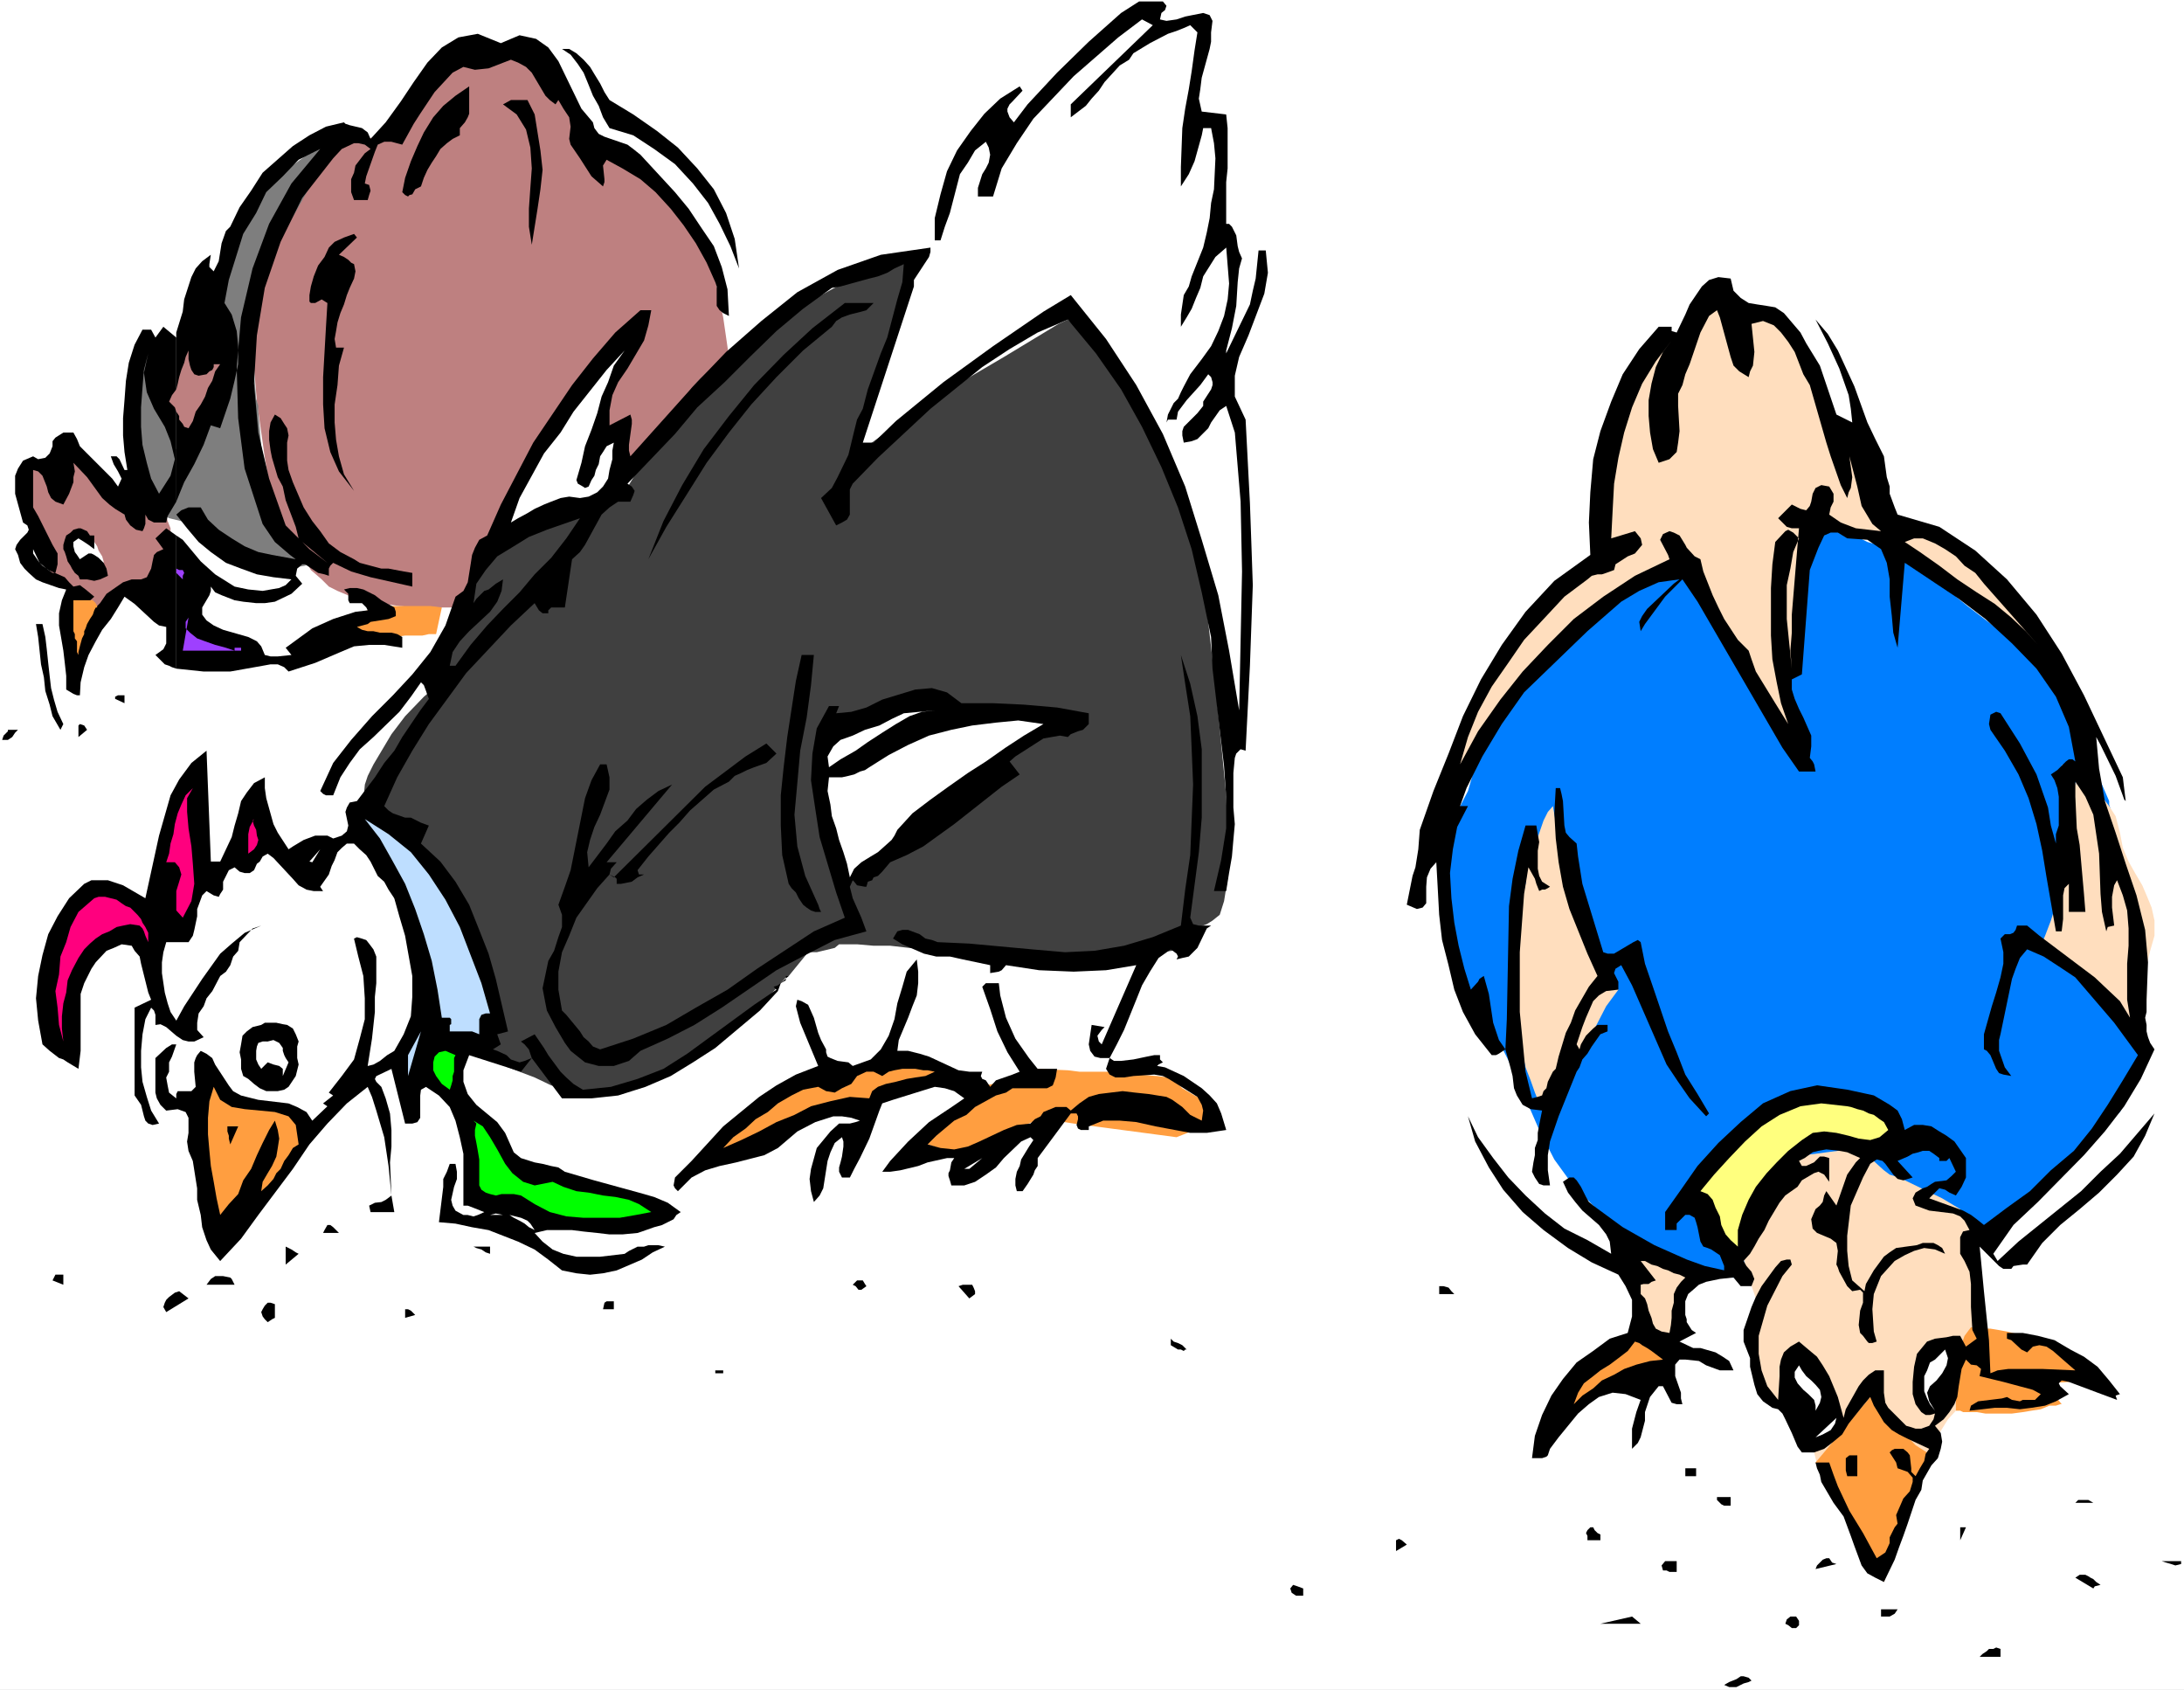 <?xml version="1.0" encoding="UTF-8" standalone="no"?>
<svg
   version="1.0"
   width="129.766mm"
   height="100.384mm"
   id="svg104"
   sodipodi:docname="Business Chickens 2.wmf"
   xmlns:inkscape="http://www.inkscape.org/namespaces/inkscape"
   xmlns:sodipodi="http://sodipodi.sourceforge.net/DTD/sodipodi-0.dtd"
   xmlns="http://www.w3.org/2000/svg"
   xmlns:svg="http://www.w3.org/2000/svg">
  <rect width="100%" height="100%" fill="#333333" stroke="none"/>
  <sodipodi:namedview
     id="namedview104"
     pagecolor="#ffffff"
     bordercolor="#000000"
     borderopacity="0.25"
     inkscape:showpageshadow="2"
     inkscape:pageopacity="0.0"
     inkscape:pagecheckerboard="0"
     inkscape:deskcolor="#d1d1d1"
     inkscape:document-units="mm" />
  <defs
     id="defs1">
    <pattern
       id="WMFhbasepattern"
       patternUnits="userSpaceOnUse"
       width="6"
       height="6"
       x="0"
       y="0" />
  </defs>
  <path
     style="fill:#ffffff;fill-opacity:1;fill-rule:evenodd;stroke:none"
     d="M 0,379.406 H 490.455 V 0 H 0 Z"
     id="path1" />
  <path
     style="fill:#007eff;fill-opacity:1;fill-rule:evenodd;stroke:none"
     d="m 473.649,179.846 -6.949,-15.997 -3.07,-5.979 -3.07,-4.686 -2.586,-4.04 -2.747,-3.07 -3.07,-2.424 -2.909,-1.939 -7.434,-5.656 -10.666,-8.726 -3.07,-2.424 -3.232,-1.616 -5.494,-1.616 -4.848,-2.424 -1.778,-0.97 -1.939,-0.646 -1.131,-0.323 h -1.293 l -0.646,1.293 -0.97,0.97 -4.363,7.756 -2.101,5.656 -0.646,6.625 0.646,8.403 1.293,7.756 1.131,3.716 1.939,5.332 v 1.293 1.131 l -0.323,0.646 h -0.646 l -2.424,-1.777 -1.293,-1.616 -3.717,-5.332 -10.666,-17.128 -9.373,-15.997 -0.97,-1.131 h -0.97 -1.778 l -2.262,1.131 -3.07,1.616 -3.717,2.424 -4.363,2.585 -3.394,1.777 -2.586,1.131 -2.424,1.454 -1.939,1.293 -2.101,2.101 -2.262,3.232 -5.494,10.18 -3.555,7.918 -0.97,3.716 -1.454,2.747 -0.97,3.07 -1.293,2.909 -0.97,3.393 -2.101,4.04 -1.293,4.04 -1.454,4.686 -1.293,8.726 -0.323,4.363 0.323,2.909 0.646,2.747 3.07,9.695 0.646,1.616 3.394,5.494 3.07,4.04 1.293,1.939 4.04,8.079 5.979,13.735 3.394,6.625 3.394,4.686 7.272,7.756 3.717,2.747 11.15,5.979 1.293,0.646 2.424,1.293 5.979,1.777 2.586,0.97 1.778,0.646 5.333,0.323 12.443,0.323 h 7.272 5.979 l 5.171,-0.323 5.01,-0.646 3.555,-0.97 3.717,-1.293 3.717,-2.101 3.717,-2.262 6.464,-5.494 4.848,-5.332 2.101,-2.909 2.586,-3.07 3.717,-3.07 4.04,-3.07 4.363,-4.04 3.394,-3.232 1.939,-3.716 1.778,-3.716 0.97,-3.232 0.323,-3.07 0.323,-5.817 -0.646,-8.241 -0.646,-5.171 -0.323,-4.848 -0.97,-5.494 -1.131,-7.595 -2.262,-11.796 -0.646,-2.747 -1.131,-3.555 z"
     id="path2" />
  <path
     style="fill:#ffdebe;fill-opacity:1;fill-rule:evenodd;stroke:none"
     d="m 363.438,222.182 -0.646,-0.646 -5.979,-12.765 -3.394,-7.756 -0.97,-2.585 -0.808,-2.747 -0.323,-2.585 -0.97,-3.07 -1.616,-9.049 -1.131,1.293 -0.97,1.939 -2.909,8.403 -0.808,3.07 -0.323,2.747 -0.646,2.909 -1.293,11.473 -0.646,3.878 -0.323,4.524 v 4.04 l 0.646,3.878 0.646,3.393 1.616,7.11 1.131,2.909 0.97,2.747 1.616,4.04 1.778,-2.747 1.616,-0.97 5.01,-7.11 0.646,-2.585 1.454,-2.424 1.293,-2.585 2.586,-5.009 z"
     id="path3" />
  <path
     style="fill:#ffdebe;fill-opacity:1;fill-rule:evenodd;stroke:none"
     d="m 458.297,212.325 0.97,-2.262 1.293,-3.393 1.454,-4.686 1.939,-4.686 1.778,-5.009 1.293,-4.04 0.97,-2.585 0.323,-0.97 -2.262,-9.21 h 0.323 l 0.97,0.323 1.293,0.323 2.101,1.131 1.293,1.616 1.616,2.101 1.454,2.262 0.97,3.716 0.646,3.393 1.293,3.07 1.454,2.585 1.616,2.747 0.97,2.262 1.131,2.747 0.646,2.909 v 3.393 l -0.97,3.393 -0.808,3.232 -0.323,3.393 v 3.393 l -0.323,2.424 v 2.262 1.454 0.485 l -0.323,-0.162 h -0.646 l -1.293,-0.323 -1.454,-0.485 -1.616,-0.646 -1.778,-0.97 -1.616,-1.293 -0.97,-1.777 -2.262,-2.262 -2.101,-2.101 -2.424,-1.939 -1.939,-1.777 -1.616,-1.616 -1.778,-1.293 -0.97,-1.131 z"
     id="path4" />
  <path
     style="fill:#ffdebe;fill-opacity:1;fill-rule:evenodd;stroke:none"
     d="m 440.198,271.466 -4.04,-2.424 -9.696,-4.686 -2.101,-0.646 -1.293,-0.97 -3.394,-3.07 -1.293,-0.97 -1.293,-0.323 -1.939,-0.323 -5.01,0.646 -2.424,0.323 -2.424,0.323 -4.04,0.97 -1.293,0.646 -1.293,1.131 -0.646,1.616 -2.424,3.07 -0.646,1.293 -0.97,2.585 -0.323,2.747 -0.323,0.97 -1.131,1.454 -1.293,1.939 v 2.747 l 1.778,6.302 1.616,4.686 0.323,0.646 v 0.646 l -0.323,1.454 -0.323,3.232 -0.646,3.393 v 2.101 3.878 l 0.323,2.101 0.323,1.616 0.646,1.454 0.97,1.293 1.293,0.97 2.747,2.101 1.293,0.323 3.717,3.393 0.646,0.97 1.131,1.616 0.97,3.393 0.646,2.585 0.646,0.97 0.646,1.131 4.04,0.323 h 10.342 5.494 l 0.97,0.323 v -0.646 l 0.646,-1.131 0.646,-1.939 1.778,-1.616 1.293,-2.747 2.909,-4.686 1.778,-1.939 3.717,-8.403 1.293,-4.363 0.323,-2.747 v -2.909 -18.421 z"
     id="path5" />
  <path
     style="fill:#ffdebe;fill-opacity:1;fill-rule:evenodd;stroke:none"
     d="m 462.983,171.605 v 0.646 1.939 l 0.323,3.07 v 4.04 l 0.323,4.04 0.323,4.363 v 3.716 l 0.646,3.555 -0.323,2.747 -0.323,3.393 -0.646,2.909 -0.646,3.07 -0.97,2.424 -0.323,1.939 -0.808,1.293 v 0.646 l 20.846,14.704 v -0.485 l 0.323,-1.131 v -1.616 l 0.323,-2.101 v -1.939 -2.424 l -0.323,-2.262 -0.323,-2.101 -1.293,-2.262 -1.293,-3.716 -1.454,-4.04 -0.97,-4.04 -1.293,-4.363 -1.131,-3.716 -0.646,-2.909 -0.323,-1.616 -0.97,-2.101 -0.97,-2.585 -1.616,-2.747 -1.778,-3.07 -1.616,-3.07 -1.778,-2.262 -0.97,-1.293 z"
     id="path6" />
  <path
     style="fill:#ffffff;fill-opacity:1;fill-rule:evenodd;stroke:none"
     d="m 208.949,55.586 0.323,-2.747 0.646,-1.616 0.323,-2.262 1.939,-4.848 1.454,-2.262 0.97,-2.747 2.424,-4.363 1.293,-1.939 0.646,-1.293 1.293,-1.777 0.323,-0.323 7.11,1.777 v -0.485 l 0.97,-1.939 3.07,-3.232 2.262,-2.424 3.394,-2.424 4.04,-2.585 3.394,-3.07 2.586,-3.07 1.778,-2.262 0.646,-2.424 0.646,-1.939 0.646,-0.97 1.293,-0.97 3.717,0.323 1.454,0.646 0.97,0.97 0.323,0.97 v 2.424 l 13.09,-5.332 -4.686,26.015 4.686,-1.939 v 0.323 l -0.323,4.363 0.323,6.625 0.323,3.393 0.323,2.262 1.293,3.393 2.424,4.04 1.616,2.747 0.97,3.393 1.131,7.918 v 4.04 l -0.323,1.777 v 1.616 l -0.808,0.97 -0.323,1.454 -0.97,1.293 -1.293,4.04 -0.646,3.555 0.323,4.848 v 3.878 1.454 l 0.646,0.97 0.646,1.293 0.97,3.07 0.646,6.625 1.454,18.744 v 10.503 10.018 8.726 l -0.646,6.625 -2.101,6.463 -2.747,7.918 -7.272,17.775 -7.757,16.482 -5.333,11.473 -2.101,5.656 -2.909,8.403 -0.323,1.293 v 0.646 l -1.454,1.777 -0.323,0.97 -1.293,0.97 -0.97,0.646 -1.131,0.646 -1.293,0.323 h -1.293 l -3.394,0.485 -1.616,0.323 h -1.616 l -1.454,-0.323 -1.293,-0.808 -7.11,-10.988 -1.293,-2.424 -3.717,-7.595 -2.586,-4.848 -1.131,-1.293 -2.586,-1.939 -1.778,-1.131 -1.939,-0.485 h -1.616 l -1.293,0.97 -1.778,5.656 -0.646,3.393 -0.97,2.909 -0.97,3.393 -2.101,5.656 -2.424,4.686 -2.586,2.101 -2.101,0.97 -1.293,0.97 -1.616,0.323 -2.101,1.131 -1.939,-1.777 -1.616,-1.616 -2.101,-3.07 -1.293,-4.363 -2.101,-6.625 -0.323,-2.101 -5.333,-2.909 -79.346,10.018 -1.454,0.646 -1.616,0.646 -1.616,0.97 -2.424,1.131 -1.939,1.293 -1.778,1.293 -0.97,1.777 -4.686,4.686 -3.717,2.909 -0.646,1.454 -7.434,7.271 -4.04,3.07 -1.939,0.97 -1.454,0.323 -1.939,-0.97 -1.778,-0.97 -1.454,-1.454 -1.778,-1.616 -1.616,-2.101 -3.07,-2.585 -4.363,-1.293 -3.07,-1.777 -2.262,-1.939 -0.646,-1.293 v -1.131 -1.293 l 0.646,-4.04 1.939,-7.918 0.323,-0.485 -2.262,-0.97 -0.97,-0.323 -2.101,-1.293 -0.646,-0.97 0.323,-1.131 0.323,-3.232 -1.616,-7.433 v -1.454 l 3.07,-3.555 0.646,-0.97 h 0.323 l 0.323,-0.646 2.909,-4.04 5.171,-5.171 2.586,-1.616 2.424,-1.616 7.595,-0.808 h 0.97 l 1.454,-0.323 2.586,-0.162 h 2.101 l 4.363,-1.131 5.333,-1.616 2.262,-1.293 2.424,-1.777 0.97,-1.293 0.646,-1.616 v -1.454 l 0.808,-2.262 0.97,-2.101 0.97,-0.97 0.646,-1.293 1.454,-1.131 0.97,-1.616 0.646,-2.585 0.323,-1.777 3.394,-4.686 3.555,-4.04 3.717,-3.878 1.293,-2.101 1.131,-1.293 v -0.646 l 1.293,-1.454 2.424,-2.262 5.01,-4.363 6.302,-7.11 7.434,-8.726 24.725,-31.833 8.403,-9.695 8.403,-8.403 7.434,-5.656 6.949,-4.363 6.787,-3.716 6.302,-2.747 13.736,-5.979 1.939,-0.646 z"
     id="path7" />
  <path
     style="fill:#be8080;fill-opacity:1;fill-rule:evenodd;stroke:none"
     d="m 134.774,34.741 h 0.646 l 0.808,0.323 4.686,1.777 4.363,3.07 7.595,9.695 1.131,0.646 1.939,2.262 2.101,3.716 1.293,1.777 v 0.97 l 0.97,2.262 2.101,10.018 1.293,8.887 v 1.293 0.97 l -1.293,1.616 -3.07,3.393 -2.424,2.101 -2.262,2.262 -2.747,2.424 -2.586,2.909 -4.363,3.393 -19.069,18.098 -7.11,6.302 -6.787,5.494 -5.979,3.555 -4.363,2.424 h -4.04 -3.878 l -4.04,-0.323 -3.717,-0.485 -7.11,-1.616 -3.07,-1.293 -1.939,-0.97 -1.616,-1.616 -2.424,-2.101 -1.939,-3.393 -2.424,-3.393 -1.939,-3.878 -1.778,-3.716 -0.97,-3.393 -1.293,-7.433 -1.778,-12.604 -0.646,-7.756 -0.323,-7.756 0.323,-7.433 0.97,-6.302 2.101,-4.686 4.04,-6.625 1.939,-3.393 1.778,-3.07 1.293,-2.585 3.07,-4.363 1.293,-1.454 0.646,-0.97 0.97,-0.97 1.293,-0.646 2.747,-0.97 h 0.97 2.424 l 2.747,-0.808 1.616,-0.97 1.616,-1.616 5.494,-5.979 2.262,-2.747 2.262,-2.747 2.424,-1.616 1.939,-1.616 1.778,-0.323 1.293,-0.808 h 4.04 0.646 l 3.394,-0.323 0.646,-0.323 h 0.97 l 0.646,-0.323 1.454,-0.646 h 0.646 l 1.616,1.293 1.293,1.777 1.454,2.909 0.97,3.07 2.101,3.393 2.909,4.686 z"
     id="path8" />
  <path
     style="fill:#be8080;fill-opacity:1;fill-rule:evenodd;stroke:none"
     d="m 33.936,114.888 h -0.97 l -1.293,0.97 -0.323,0.808 -1.131,0.323 -0.97,-0.323 -1.293,-1.131 -5.494,-5.656 -4.04,-5.332 -0.808,-2.101 -0.808,-0.646 h -0.646 l -0.646,1.293 -0.646,1.777 -0.97,1.939 h -0.646 l -0.808,-0.97 -2.586,-0.646 -2.424,0.323 -0.646,0.323 -0.97,1.293 -0.323,1.131 v 1.293 l 0.323,1.293 0.323,1.777 0.97,3.232 0.97,2.101 0.808,1.616 1.616,3.393 0.646,0.97 0.323,2.424 -0.323,2.909 2.424,2.424 1.939,0.97 5.01,4.04 1.293,0.97 0.646,0.323 0.808,-0.323 0.323,-2.585 0.323,-0.323 1.293,-0.808 h 1.293 l 1.131,-0.323 h 1.293 l 2.747,-0.323 1.616,-0.646 1.616,-1.616 1.454,-3.393 0.646,-1.293 0.97,-3.716 0.323,-2.101 v -1.939 l -0.646,-1.616 -0.323,-1.131 -0.646,-0.323 -2.424,-0.646 z"
     id="path9" />
  <path
     style="fill:#7e7e7e;fill-opacity:1;fill-rule:evenodd;stroke:none"
     d="m 75.467,31.833 -0.646,0.97 -5.01,8.726 -6.787,12.119 -2.909,5.332 -2.101,5.009 -0.97,2.909 -0.323,2.747 v 6.787 l 0.323,4.04 v 3.232 l 0.485,5.817 0.485,1.616 v 1.293 l 0.646,7.756 1.131,5.009 0.646,5.009 0.97,4.363 0.97,3.716 1.131,1.939 2.262,2.424 3.394,2.585 0.323,0.808 -0.323,0.646 -0.646,0.323 -4.04,0.646 -5.01,-0.323 -4.848,-0.97 -2.909,-1.777 -3.717,-4.04 -2.262,-1.939 -1.778,-0.646 -1.939,-0.646 -4.04,-0.97 -1.293,-0.808 -2.747,-5.009 -2.586,-6.302 -2.101,-6.787 0.323,-5.656 0.97,-5.332 0.808,-2.424 0.323,-2.262 0.97,-3.07 v 0.646 l 0.97,5.009 0.97,3.716 1.778,7.11 0.97,2.585 0.646,1.616 0.646,0.808 0.97,0.646 1.131,0.323 h 0.97 0.97 l 0.97,-0.646 0.97,-0.646 1.131,-1.293 0.97,-5.171 1.293,-7.918 1.454,-13.735 v -2.747 l -0.323,-1.777 v -1.616 -1.616 l 1.293,-4.363 1.293,-2.424 2.101,-4.686 0.323,-1.939 0.485,-3.07 1.131,-1.616 1.778,-2.101 2.586,-1.939 2.909,-2.747 3.07,-2.262 2.424,-1.777 2.586,-1.293 1.778,-0.97 2.262,-0.97 z"
     id="path10" />
  <path
     style="fill:#404040;fill-opacity:1;fill-rule:evenodd;stroke:none"
     d="m 181.477,213.779 h 1.939 l 4.04,-0.97 0.97,-0.808 h 1.778 2.262 l 3.717,0.323 h 3.717 l 18.422,2.101 4.686,0.323 h 10.989 l 5.818,0.323 h 10.019 l 4.363,-0.323 h 2.262 l 1.778,-0.646 5.01,-0.646 2.586,-1.454 1.131,-1.293 1.293,-1.616 0.97,-0.97 1.778,-0.646 1.293,-0.808 1.616,-1.293 0.97,-3.07 0.808,-5.009 v -7.595 l -0.323,-11.149 -2.424,-24.723 -2.424,-21.168 -1.293,-9.695 -1.939,-8.079 -2.424,-7.756 -2.909,-6.948 -3.717,-6.302 -4.04,-5.817 -4.04,-5.009 -6.141,-7.271 -3.878,-3.716 -0.323,-0.323 -2.101,0.97 -12.282,7.433 -17.614,10.342 -7.595,5.656 -6.464,4.686 -2.909,4.04 -1.778,2.262 -0.646,2.424 -0.646,1.616 -0.323,1.777 0.323,0.323 17.453,-55.263 h -0.323 -1.293 l -1.778,0.646 -2.586,0.323 -7.434,3.232 -10.666,5.817 -10.181,6.302 -8.242,5.817 -3.07,2.585 -2.424,2.262 -1.939,2.101 -9.05,13.735 -2.424,3.716 -1.939,3.232 -1.293,2.101 -0.323,0.97 h -0.485 l -7.595,6.463 -1.939,1.939 -2.101,1.616 -5.01,6.14 -3.07,4.04 -8.403,9.695 -10.666,10.665 -5.818,5.009 -4.202,4.363 -3.07,4.04 -4.04,6.787 -1.293,2.585 -0.646,1.939 -0.323,3.393 0.646,3.393 1.293,4.686 4.04,11.473 2.101,5.332 2.262,4.686 2.101,3.232 1.616,2.101 5.979,7.756 1.939,2.585 3.07,5.171 2.101,3.878 1.616,2.747 1.293,1.293 2.424,1.777 5.979,2.262 3.717,1.777 4.04,0.97 5.333,0.646 2.262,-0.646 3.07,-0.323 3.07,-0.97 3.07,-1.131 9.696,-4.363 3.232,-1.939 3.07,-1.777 3.394,-2.585 6.464,-5.332 5.979,-6.787 0.646,-0.323 z"
     id="path11" />
  <path
     style="fill:#ff9e40;fill-opacity:1;fill-rule:evenodd;stroke:none"
     d="m 99.222,136.379 -2.586,-0.323 h -2.262 -2.424 -2.262 -2.101 -1.939 l -1.778,0.323 -1.293,0.646 -2.424,0.646 -2.262,1.293 -3.07,1.777 -2.586,1.616 -2.747,1.616 -2.101,1.454 -1.293,0.97 -0.646,0.646 0.646,-0.323 1.293,-0.323 2.101,-0.646 3.07,-0.646 2.586,-1.131 3.394,-0.323 2.747,-0.646 h 2.909 2.101 2.586 l 2.101,-0.323 h 2.262 1.616 l 1.454,-0.323 h 0.97 0.646 z"
     id="path12" />
  <path
     style="fill:#ff9e40;fill-opacity:1;fill-rule:evenodd;stroke:none"
     d="m 271.972,252.237 v -0.646 l -0.323,-1.939 -0.323,-1.131 -0.808,-0.808 -0.97,-1.131 -1.293,-0.646 -2.747,-1.616 -0.97,-0.97 -2.262,-1.454 -2.424,-0.323 -4.363,-0.323 -3.717,-0.323 -1.293,-0.323 h -3.07 -5.01 l -2.586,-0.323 -7.434,-0.323 -2.101,0.323 -4.363,1.616 -1.616,0.646 -1.293,0.808 -1.939,0.323 -3.07,1.616 -3.717,4.363 -1.293,1.616 -1.454,1.616 -1.616,1.454 -1.616,1.939 v 0.646 l 3.555,1.131 2.747,0.646 0.97,-0.323 4.04,-0.646 4.363,-1.777 1.778,-0.646 1.293,-0.646 1.616,-0.97 h 0.323 v -0.323 h 0.646 l 0.646,-0.808 3.07,-1.293 h 1.454 l 6.302,0.97 23.109,3.07 z"
     id="path13" />
  <path
     style="fill:#ff9e40;fill-opacity:1;fill-rule:evenodd;stroke:none"
     d="m 444.561,298.289 h 0.323 0.97 1.131 l 1.939,0.323 1.778,0.323 2.586,0.646 2.262,0.646 2.747,0.97 2.262,1.454 2.424,1.293 1.939,1.293 1.778,1.293 1.293,1.131 0.97,1.293 0.808,0.646 0.323,0.323 -10.827,0.646 3.717,4.686 h -0.323 l -0.97,0.323 h -1.454 l -1.939,0.808 -2.101,0.323 -1.939,0.323 -2.424,0.323 h -1.939 -1.939 -2.101 l -1.939,-0.323 h -1.293 -1.778 l -0.646,-0.323 h -0.646 -0.323 v -1.131 -2.262 l 0.323,-3.393 0.323,-3.555 0.323,-3.716 0.97,-2.747 1.454,-1.939 z"
     id="path14" />
  <path
     style="fill:#ff9e40;fill-opacity:1;fill-rule:evenodd;stroke:none"
     d="m 407.716,328.344 12.282,-14.704 10.181,10.826 3.555,2.262 -10.666,28.439 z"
     id="path15" />
  <path
     style="fill:#000000;fill-opacity:1;fill-rule:evenodd;stroke:none"
     d="m 1.778,163.849 h 2.262 l -0.646,0.646 -0.646,0.97 -0.97,0.646 H 0.485 l 0.323,-0.97 0.323,-0.323 0.646,-0.646 z"
     id="path16" />
  <path
     style="fill:#000000;fill-opacity:1;fill-rule:evenodd;stroke:none"
     d="m 39.592,120.221 v 29.894 l 6.141,0.646 h 4.363 1.616 l 7.272,-1.293 1.778,-0.323 h 1.616 l 1.454,0.646 0.97,0.97 5.979,-1.939 5.656,-2.424 3.07,-1.293 3.394,-0.323 h 3.394 l 4.04,0.646 v -2.424 l -1.131,-0.646 -1.293,-0.323 h -2.586 l -1.454,-0.323 h -1.293 l -1.293,-0.323 -1.131,-0.646 2.424,-0.646 0.646,-0.485 4.04,-0.646 1.616,-0.646 v -0.97 l -0.323,-0.97 -2.909,-1.616 -1.454,-1.131 -2.586,-1.293 -1.454,-0.323 h -1.616 l -1.293,0.323 0.97,0.97 v 1.454 l 0.323,0.646 h 0.646 2.101 l 0.97,0.97 0.323,0.646 -2.747,0.323 -5.01,1.616 -4.686,2.101 -5.979,4.363 1.293,1.616 -3.07,0.323 h -1.616 l -1.293,-0.323 -0.808,-1.939 -0.97,-1.131 -1.939,-0.97 -5.656,-1.616 -2.101,-0.97 -1.616,-1.131 -0.97,-1.293 v -0.97 -0.646 l 1.616,-2.747 0.323,-0.97 v -0.97 l 0.97,1.293 1.454,0.646 2.909,1.131 1.939,0.323 2.909,0.323 h 1.939 l 2.262,-0.323 3.717,-1.777 2.424,-2.262 -1.454,-1.777 0.323,-1.616 1.131,-0.97 h 0.646 l 2.909,1.939 1.454,0.323 0.97,0.323 v -1.616 l 0.323,-0.646 0.646,-0.646 4.04,1.939 4.363,1.293 9.373,2.101 v -3.07 l -1.939,-0.323 -3.394,-0.646 h -1.616 l -4.848,-1.293 -1.293,-0.808 -3.07,-1.616 -2.586,-1.939 -1.939,-2.747 -1.778,-2.262 -1.939,-3.07 -2.424,-5.656 -0.97,-2.747 -0.323,-2.101 v -4.04 l 0.323,-1.616 -0.323,-1.616 -0.646,-0.97 -0.808,-1.293 -1.293,-0.808 -0.97,1.777 -0.323,1.939 v 1.939 l 0.323,2.424 0.323,1.616 1.293,4.363 1.131,2.101 0.646,3.07 2.262,5.979 0.646,2.585 -2.909,-2.909 -3.717,-10.503 -2.424,-10.342 -0.97,-10.988 0.646,-10.826 1.778,-10.665 3.555,-10.342 4.848,-9.857 6.949,-8.887 1.939,-2.101 2.747,-1.293 h 0.97 l 1.454,0.323 1.293,0.97 -1.293,0.97 -2.101,2.747 -0.323,1.616 -0.646,1.454 v 1.616 1.293 l 0.646,1.777 h 3.07 l 0.323,-1.131 0.323,-0.97 -0.323,-1.293 -0.97,-0.323 0.323,-1.616 1.939,-5.494 0.646,-1.616 1.454,-0.646 h 1.616 l 2.424,0.646 2.586,-4.686 1.454,-2.262 3.232,-4.848 4.04,-4.363 2.424,-1.293 2.586,0.646 3.07,-0.323 5.01,-1.939 1.616,0.646 1.778,0.97 1.293,1.293 3.07,5.171 0.97,0.97 1.293,0.97 0.646,-0.97 1.131,1.939 1.293,1.939 0.323,2.101 -0.323,2.747 0.323,1.293 2.101,3.07 2.586,4.04 2.586,2.262 0.323,-0.97 v -0.646 l -0.323,-3.07 0.808,-1.293 3.555,1.939 4.04,2.424 3.394,2.909 3.394,3.716 2.909,3.716 2.747,4.04 2.424,4.363 1.939,4.363 0.323,0.97 v 4.363 l 0.646,0.97 0.808,0.646 1.293,0.646 -0.323,-5.979 -1.293,-5.009 -1.778,-4.686 -2.747,-4.04 -2.909,-4.363 -3.07,-3.716 -7.757,-8.403 -1.616,-1.293 -1.293,-0.97 -5.171,-1.777 -1.293,-0.646 -0.97,-1.293 -0.323,-1.293 -2.586,-3.07 -5.171,-10.665 -2.262,-3.07 -2.747,-1.939 -3.717,-0.808 -4.202,1.777 -5.171,-2.101 -4.363,0.808 -3.717,2.262 -3.232,3.393 -3.07,4.363 -2.909,4.363 -3.394,4.686 -3.394,3.716 -0.646,-1.454 -1.293,-0.97 -2.747,-0.646 -0.97,-0.323 -0.323,-0.323 -4.04,0.97 -3.717,1.939 -3.717,2.424 -6.787,5.979 -2.586,4.04 -2.586,3.716 -2.101,4.363 -0.97,0.97 -0.97,2.747 -0.646,4.04 -1.131,2.262 -0.97,-0.97 v -0.646 l 0.323,-2.101 -1.939,1.454 -1.454,1.616 -0.97,1.939 -1.616,5.009 -0.323,2.747 -1.454,4.686 v 37.973 l 1.778,-4.363 2.262,-4.04 2.101,-4.363 1.616,-4.363 2.101,0.646 2.262,-6.625 0.97,-4.04 0.808,-3.716 v -4.04 l -0.323,-3.393 -1.131,-3.716 -1.616,-2.585 0.97,-5.171 3.232,-10.342 2.909,-4.686 2.262,-4.686 3.717,-3.555 3.555,-3.716 4.848,-2.424 -6.464,7.756 -5.01,9.049 -3.717,10.018 -2.586,10.988 -0.97,11.149 0.323,11.473 1.454,11.311 4.04,12.442 2.747,4.04 3.394,2.909 1.293,0.97 -5.333,-0.97 -3.07,-0.646 -3.07,-1.293 -2.909,-1.777 -2.909,-1.939 -2.424,-2.262 -1.616,-2.747 h -2.747 l -1.616,0.646 -1.131,0.97 2.424,3.07 2.586,3.07 2.747,2.262 3.394,2.424 3.394,1.293 3.555,1.293 3.717,0.646 4.04,0.485 -1.293,1.293 -1.454,0.646 -3.717,0.646 -3.232,-0.323 -3.07,-0.646 -4.363,-2.747 -3.232,-2.909 -4.04,-4.848 z"
     id="path17" />
  <path
     style="fill:#000000;fill-opacity:1;fill-rule:evenodd;stroke:none"
     d="m 39.592,112.626 v -37.973 1.131 l -2.909,-2.424 -1.778,2.424 -0.97,-1.777 h -1.939 l -1.778,3.393 -1.293,4.04 -0.646,4.04 -0.323,4.363 -0.323,4.04 v 3.878 l 0.323,3.716 0.646,4.04 h -0.646 l -1.131,-2.424 -0.646,-0.646 h -1.293 l 0.646,1.777 0.97,1.616 0.808,1.616 -0.808,1.777 -1.293,-1.777 -4.363,-4.363 -1.616,-1.616 -1.293,-1.293 -0.646,-1.616 -0.808,-1.454 h -2.262 l -1.778,1.131 -0.646,0.808 v 1.131 l -0.646,1.616 -0.97,0.97 -1.616,0.323 -1.131,-0.646 -2.262,0.97 -1.131,1.777 -0.646,1.616 v 2.101 1.939 l 1.778,6.463 0.97,0.646 0.323,0.97 -0.323,0.646 -1.616,1.616 -0.808,1.131 -0.323,0.97 0.646,1.293 0.485,1.777 0.97,1.293 0.97,0.97 1.616,1.454 1.454,0.646 3.717,1.293 1.616,0.323 -0.97,2.424 -0.646,2.909 v 2.747 l 0.97,5.656 0.323,2.747 0.323,2.909 v 3.07 l 1.616,0.97 0.808,0.323 h 0.646 l 0.162,-2.909 0.808,-3.393 0.97,-2.747 1.616,-3.07 1.454,-2.585 1.939,-2.424 1.616,-2.585 1.454,-2.424 2.262,1.616 4.363,4.04 1.131,0.808 1.616,0.323 v 3.716 l -0.646,1.293 -1.778,1.293 1.778,1.777 0.323,0.323 0.97,0.323 0.646,0.323 0.97,0.323 v -29.894 l -2.262,-1.616 -2.424,2.262 1.778,2.424 -1.454,0.646 -0.646,0.646 -0.323,1.454 -0.323,1.616 -0.97,1.939 -1.293,0.485 h -2.101 l -1.939,0.646 -3.717,2.585 -1.454,2.101 -1.616,1.616 -2.424,4.363 -0.485,2.585 -0.323,-9.21 0.323,0.646 0.162,0.162 0.808,-0.162 h 0.646 l 1.616,-1.454 -1.939,-1.616 -1.293,-0.97 -1.454,0.323 -0.97,-0.97 -0.97,-1.131 -3.717,-1.616 -1.939,-1.616 -1.454,-2.101 v -0.97 l 1.454,3.07 0.646,0.646 2.262,1.616 h 0.646 l 0.485,-1.939 v -2.424 l -1.131,-1.939 -3.232,-6.463 -1.131,-1.939 v -2.101 -6.302 l 1.131,0.323 0.97,0.97 0.97,2.424 0.323,1.293 0.646,1.293 0.97,0.808 1.778,0.646 1.293,-2.424 0.97,-2.585 v -1.131 l 0.323,-1.293 -0.323,-1.939 3.07,3.232 3.394,4.686 1.616,1.454 1.293,0.97 2.101,1.293 0.323,1.131 0.97,1.293 1.293,0.97 1.454,0.323 0.323,-0.646 0.323,-0.97 v -0.97 -1.131 l 0.646,1.131 1.293,0.646 h 2.747 l 0.323,-1.454 z"
     id="path18" />
  <path
     style="fill:#000000;fill-opacity:1;fill-rule:evenodd;stroke:none"
     d="m 9.534,140.096 0.646,2.909 0.323,2.747 0.323,3.07 0.323,2.909 0.323,2.747 0.646,2.585 0.808,2.747 1.293,2.747 -0.646,1.293 -1.778,-3.07 -0.646,-2.585 -0.97,-3.07 L 9.858,152.053 9.211,149.145 8.888,146.075 8.565,143.004 8.08,140.096 Z"
     id="path19" />
  <path
     style="fill:#000000;fill-opacity:1;fill-rule:evenodd;stroke:none"
     d="m 18.907,198.429 1.616,-0.808 h 1.939 1.778 l 3.394,1.131 5.01,2.909 3.07,-14.058 2.586,-9.049 1.939,-3.555 2.747,-3.716 3.394,-2.747 0.97,24.884 h 2.101 l 2.586,-5.494 0.646,-2.585 0.808,-2.747 0.646,-2.747 1.293,-1.939 1.616,-2.101 2.424,-1.293 v 2.424 l 0.323,2.262 1.616,5.817 0.97,1.939 2.424,3.716 0.97,-0.646 2.424,-1.454 2.586,-0.97 h 1.454 1.293 l 1.293,0.646 1.939,-0.646 1.131,-0.97 0.323,-1.293 -0.646,-3.07 0.323,-0.97 0.646,-1.131 1.616,-0.323 4.04,-5.332 2.101,-3.232 2.262,-2.747 1.778,-3.07 4.04,-5.979 1.939,-2.585 -0.323,-0.808 -0.323,-0.97 -0.485,-1.293 -0.646,-0.646 -2.262,3.232 -2.586,3.393 -5.818,5.656 -3.07,2.747 -2.262,3.07 -2.101,3.232 -1.616,4.04 h -0.97 -0.646 l -0.646,-0.323 -0.646,-0.646 2.909,-6.302 4.04,-5.171 4.686,-5.332 4.686,-4.686 4.363,-4.686 4.04,-5.009 3.394,-5.979 2.262,-6.463 1.778,-1.293 0.97,-1.939 0.646,-4.04 0.323,-2.101 0.646,-1.616 0.97,-1.777 1.778,-0.97 3.07,-6.948 7.272,-13.896 8.726,-12.927 4.686,-5.979 5.01,-5.817 5.656,-5.009 h 2.424 l -0.646,3.393 -0.97,3.393 -3.717,6.302 -2.101,3.07 -1.293,2.909 -0.646,3.393 v 3.393 l 4.686,-2.424 0.323,1.131 v 0.97 l -0.646,4.686 v 1.293 l 0.323,1.293 14.059,-15.674 7.434,-7.756 7.918,-6.948 8.08,-6.463 9.05,-5.009 9.696,-3.393 11.15,-1.616 V 56.555 l -0.323,1.131 -3.394,5.171 v 1.454 l -11.474,35.064 h 2.424 l 5.01,-4.848 10.666,-8.726 11.15,-8.079 11.312,-7.756 6.141,-3.716 7.918,9.857 6.787,10.342 5.979,10.988 5.01,11.796 3.717,11.957 3.717,12.442 2.424,12.442 2.262,13.412 0.646,-31.186 -0.323,-15.674 -0.646,-7.756 -0.646,-7.756 -1.939,-5.979 -1.454,0.97 -1.939,2.747 -0.646,1.293 -2.424,2.424 -1.293,0.485 -1.778,0.323 -0.323,-1.616 v -0.97 l 0.323,-0.97 3.07,-3.07 1.293,-1.616 v -0.97 l 1.778,-2.747 0.323,-0.97 v -0.646 l -0.323,-1.131 -0.646,-0.646 -1.778,2.424 -3.07,3.393 -1.939,2.585 -0.323,1.777 h -1.293 -0.646 l -0.323,0.646 0.323,-1.777 0.646,-1.293 0.646,-1.293 0.97,-0.97 0.646,-1.454 0.646,-1.293 1.454,-2.747 2.586,-3.393 2.101,-2.909 1.616,-3.393 1.293,-3.393 0.808,-3.716 0.323,-3.555 -0.646,-8.079 -2.424,2.101 -2.747,4.363 -0.646,2.585 -0.97,2.262 -0.97,2.424 -1.131,1.939 -1.293,2.101 v -2.747 l 0.646,-4.363 1.131,-1.939 0.646,-2.262 2.586,-6.463 0.808,-3.393 0.646,-3.232 0.323,-3.393 0.646,-3.07 0.323,-6.948 -0.323,-3.393 -0.646,-3.393 h -1.778 l -0.323,1.616 -1.616,5.817 -1.293,2.909 -1.778,2.747 v -4.363 l 0.323,-8.726 0.646,-4.363 0.808,-4.363 0.646,-4.04 0.646,-4.686 0.646,-4.04 -1.616,-1.616 -1.454,0.646 -1.616,0.646 -1.939,0.646 -4.04,2.101 -3.717,2.262 -0.97,1.454 -2.101,1.293 -3.394,3.716 -1.293,1.939 -1.616,1.777 -1.293,1.616 -3.394,2.585 v -2.909 l 18.422,-17.775 -2.424,-1.293 -5.333,4.04 -10.019,8.726 -9.05,9.534 -3.717,5.494 -3.394,5.656 -1.939,6.302 h -3.394 V 42.174 l 0.97,-3.07 0.808,-1.293 0.646,-1.293 0.323,-1.777 -0.323,-1.616 -0.646,-1.293 -2.424,1.939 -1.616,2.747 -1.778,2.585 -2.262,8.726 -1.131,3.07 -0.97,3.07 h -1.293 v -5.009 l 1.293,-5.332 1.454,-5.171 2.262,-4.686 3.07,-4.363 3.07,-3.878 3.555,-3.393 4.363,-2.747 0.646,0.97 -2.262,2.424 -0.646,0.646 -0.485,0.97 v 0.646 l 0.485,1.293 0.97,1.131 3.07,-4.04 6.626,-7.11 7.11,-6.948 7.272,-6.463 4.04,-2.585 h 5.333 l 0.808,0.97 -0.323,0.97 -0.808,0.646 -0.323,1.454 1.454,0.323 2.262,-0.323 1.939,-0.646 4.04,-0.808 1.454,0.485 0.646,1.293 -0.323,2.585 v 2.101 l -0.323,1.616 -1.778,6.463 -0.323,2.585 -0.323,2.101 0.646,2.909 5.494,0.646 0.323,3.07 v 5.979 3.07 l -0.323,3.07 v 9.372 h 0.646 l 0.646,0.646 0.97,1.939 0.323,2.424 0.323,1.293 0.646,1.454 -0.646,2.262 -0.323,3.07 -0.323,5.332 -0.97,5.009 -1.293,5.009 v 0.646 l 2.586,-5.332 2.747,-5.656 0.646,-3.07 0.646,-2.747 0.646,-6.302 h 1.616 l 0.485,5.009 -0.808,4.686 -3.555,9.372 -2.101,4.848 -0.97,4.201 v 4.686 l 2.424,5.171 0.97,18.744 0.323,9.049 0.323,9.372 -0.646,18.098 -0.97,19.067 -1.131,-0.323 -0.97,0.97 -0.323,0.97 -0.323,3.393 v 7.756 l 0.323,3.716 -0.323,3.555 -0.323,3.716 -0.646,3.716 -0.646,4.04 h -2.747 l 1.616,-6.948 1.131,-7.11 v -7.11 l -0.485,-6.948 -2.586,-21.814 -0.323,-7.11 -2.101,-10.018 -2.262,-9.695 -3.07,-9.372 -3.717,-9.049 -4.363,-9.049 -4.686,-8.403 -5.656,-8.079 -6.302,-7.595 -6.787,2.909 -6.302,3.716 -6.141,4.04 -11.635,9.372 -11.797,10.988 -5.656,5.817 -0.646,1.293 v 4.363 1.293 l -0.646,1.131 -1.131,0.646 -1.293,0.646 -3.394,-6.14 2.424,-2.262 1.293,-2.424 2.424,-5.009 1.293,-5.332 0.646,-2.585 1.293,-2.424 1.131,-4.363 2.909,-8.079 1.454,-3.555 2.262,-8.564 1.131,-3.878 0.323,-4.04 -2.101,0.97 -1.616,0.97 -2.101,0.808 -1.939,0.485 -6.464,1.777 -1.939,0.323 -6.464,4.686 -5.979,5.009 -5.979,5.817 -5.656,5.656 -6.141,5.656 -5.01,5.979 -10.666,11.149 0.97,0.646 0.646,0.97 -0.323,0.97 -0.646,1.454 h -2.747 l -1.939,1.293 -1.778,1.616 -3.717,6.787 -1.131,1.616 -1.778,1.616 -1.616,10.826 h -2.101 -0.97 l -0.646,0.646 v 0.646 h -1.293 l -0.808,-0.646 -0.97,-1.616 -5.333,5.009 -10.019,10.665 -8.403,11.473 -3.717,5.979 -3.394,5.979 -2.909,6.463 0.97,0.97 0.97,0.646 2.747,0.97 h 1.293 l 2.262,1.131 1.778,0.646 -1.778,4.04 4.363,4.04 3.394,4.524 3.07,5.171 2.262,5.656 2.101,5.332 1.616,5.656 2.747,11.796 -2.424,0.646 0.808,2.262 -1.778,1.131 0.97,0.323 2.101,0.97 0.97,0.97 1.939,0.646 1.131,-0.323 1.616,-0.646 -0.646,-1.939 -0.97,-1.131 -0.808,-0.646 3.07,-1.616 2.101,3.07 0.97,1.616 2.747,3.716 1.293,1.293 1.616,1.454 2.101,1.293 6.302,-0.646 5.979,-1.777 5.818,-2.262 5.333,-3.393 15.029,-10.988 5.01,-3.393 -0.646,-0.646 0.97,-0.323 0.97,-0.808 1.454,-1.293 h -0.646 v 0.97 l -1.131,0.646 -0.646,1.777 -4.04,4.363 -10.019,8.403 -5.01,3.232 -5.01,3.07 -5.656,2.424 -6.141,1.939 -5.979,0.646 h -6.626 l -6.787,-9.049 -2.424,3.07 -11.635,-3.716 -1.293,3.393 v 2.585 l 0.97,2.747 1.939,2.424 4.686,3.878 1.778,2.424 1.939,4.363 1.616,1.293 3.07,0.97 1.778,0.323 1.939,0.485 1.616,0.323 1.454,0.97 6.626,1.939 10.019,2.747 3.394,0.97 3.07,1.293 2.909,2.101 -0.97,0.646 -0.646,0.97 -2.586,1.293 -1.778,0.485 -2.747,0.97 -0.97,0.323 -3.394,0.323 h -2.909 l -2.747,-0.323 -3.07,-0.323 -2.586,-0.323 h -2.586 -3.07 l -2.747,0.646 1.778,1.939 2.262,1.777 2.424,0.97 2.909,0.646 h 5.333 l 2.747,-0.323 2.747,-0.323 0.97,-0.646 1.939,-0.97 h 1.454 l 0.97,-0.323 h 2.262 l 1.454,0.323 -2.747,1.293 -2.424,1.616 -5.656,2.424 -3.07,0.646 -2.909,0.323 -3.07,-0.323 -3.232,-0.646 -3.07,-2.424 -3.07,-2.262 -3.717,-1.777 -6.626,-2.585 -3.717,-0.646 -3.717,-0.808 -3.717,-0.323 0.97,-7.918 v -1.777 l 0.808,-1.616 0.646,-1.777 h 1.293 l 0.323,1.777 v 1.616 l -0.646,1.777 -0.646,2.909 0.323,1.293 0.646,1.131 1.778,0.97 h 0.97 l 1.293,0.323 0.97,-0.323 1.454,-0.646 -2.424,-0.97 -1.293,-0.485 h -0.97 v -7.918 -3.716 l -0.808,-3.716 -0.97,-3.716 -1.293,-3.07 -2.424,-2.585 -2.909,-1.939 -1.131,0.646 -0.162,1.293 v 1.777 1.616 1.616 l -0.646,0.97 -1.131,0.323 h -1.616 l -3.07,-12.281 -3.394,1.616 -0.323,0.646 0.323,0.646 1.131,1.131 0.97,2.585 0.97,3.393 0.323,3.716 v 3.716 l -0.323,3.555 0.323,7.433 0.646,3.716 h -5.333 l -0.323,-1.454 0.646,-0.323 0.646,-0.323 1.454,-0.162 0.97,-0.485 1.293,-0.97 -0.646,-6.625 -0.97,-6.463 -1.778,-5.979 -0.97,-3.07 -0.97,-2.262 -4.686,3.716 -4.363,4.524 -4.04,4.686 -3.717,5.494 -7.757,10.342 -3.878,5.332 -4.686,5.009 -2.101,-2.585 -0.97,-2.101 -0.97,-2.909 -0.323,-2.747 -0.808,-3.393 v -2.585 l -0.97,-6.14 -0.97,-2.262 -0.323,-2.101 0.323,-1.939 v -2.101 -1.293 l -0.646,-1.293 -1.778,-0.646 -2.586,0.323 -1.293,-1.293 -0.808,-1.454 -0.323,-1.293 v -7.756 l 2.424,-2.262 1.293,-0.808 h 0.97 l -0.97,2.747 -0.646,1.293 v 2.101 l -0.646,1.293 0.323,1.777 0.323,1.616 1.616,1.293 v -0.97 l 0.323,-0.646 h 0.808 0.97 0.646 0.646 l 0.97,-0.97 -0.323,-3.393 v -2.101 l 0.323,-0.97 0.323,-0.646 0.808,-0.97 1.293,0.646 1.293,0.97 0.646,1.454 3.07,4.686 0.97,1.293 1.778,0.97 3.878,0.97 6.787,0.808 1.939,0.808 2.101,1.131 1.293,1.939 3.394,-3.232 -0.97,-0.646 2.262,-1.777 -0.97,-0.646 2.909,-3.716 2.747,-3.716 1.293,-4.686 1.131,-4.363 v -4.686 l -0.323,-5.009 -1.131,-4.363 -0.97,-4.04 0.646,-0.323 1.131,0.323 0.97,0.323 0.646,0.808 0.97,1.293 0.646,1.616 v 3.07 2.909 l -0.323,3.07 v 3.393 l -0.646,5.979 -0.97,6.14 1.293,-0.323 1.454,-0.808 1.616,-1.293 1.616,-0.97 2.101,-3.716 1.616,-4.04 0.323,-4.363 v -4.686 l -1.616,-9.049 -1.293,-4.363 -1.131,-4.04 -1.293,-1.939 -0.97,-1.777 -1.454,-1.293 -1.616,-3.232 -0.97,-1.454 -1.454,-1.293 -1.293,-1.293 h -1.616 l -1.131,0.97 -0.97,0.97 -0.646,1.777 -0.646,1.293 -0.646,1.939 -1.939,2.747 0.646,0.97 H 70.458 l -1.616,-0.323 -1.778,-0.97 -1.293,-1.454 -4.363,-4.686 -1.293,-0.97 -1.131,0.646 -0.646,1.131 -0.646,0.485 -0.646,1.454 -0.97,0.646 h -1.131 l -1.131,-0.323 -1.131,-0.97 -1.293,0.646 -1.293,2.585 v 1.777 l -0.646,0.97 -0.323,0.646 -1.131,-0.323 -1.616,-0.97 -0.97,0.97 -1.131,3.07 v 1.616 l -0.646,3.07 -0.323,1.293 -0.97,1.454 h -5.01 l -0.646,2.262 -0.323,2.262 v 2.424 l 0.646,4.363 0.646,2.424 0.646,1.939 1.293,1.939 1.778,-3.232 4.04,-6.14 4.04,-5.656 2.586,-2.262 2.909,-2.424 3.717,-1.616 -1.939,0.646 -2.909,3.07 -0.323,1.939 -1.131,1.293 -0.646,1.939 -0.97,1.454 -1.293,0.97 -1.778,3.393 -1.293,1.616 -0.646,1.777 -1.131,1.616 -0.323,2.101 v 1.616 l 1.454,1.616 -2.101,0.97 h -1.293 l -1.293,-0.323 -1.454,-0.97 -2.262,-1.939 -1.293,-0.646 -1.131,0.162 v -1.293 -0.97 l -0.323,-0.97 -0.646,-0.646 -1.293,2.585 -0.646,3.393 -0.323,3.716 v 3.716 l 0.323,3.232 0.97,3.393 0.97,3.07 1.778,2.909 -1.454,0.323 -0.97,-0.323 -0.646,-0.646 -0.323,-0.97 -0.646,-2.585 -1.454,-2.101 V 226.222 l 3.717,-1.777 -0.646,-1.616 -1.616,-6.463 -0.323,-1.616 -1.131,-1.293 -0.646,-1.131 -2.262,-0.323 -1.778,0.808 -1.616,0.646 -2.424,2.585 -0.97,1.454 -1.616,3.232 -0.808,2.424 v 5.009 2.747 5.009 l -0.485,4.04 -2.424,-1.454 -0.97,-0.646 -0.97,-0.323 -2.101,-1.616 -1.616,-1.454 -0.97,-5.332 -0.485,-5.009 0.485,-5.009 0.97,-4.686 1.293,-4.686 2.101,-4.04 2.586,-4.04 z"
     id="path20" />
  <path
     style="fill:#000000;fill-opacity:1;fill-rule:evenodd;stroke:none"
     d="m 12.443,286.17 h 1.778 v 2.262 l -2.424,-0.97 0.323,-0.646 z"
     id="path21" />
  <path
     style="fill:#ff007e;fill-opacity:1;fill-rule:evenodd;stroke:none"
     d="m 21.17,201.66 0.97,-0.323 h 1.454 l 1.293,0.323 1.293,0.323 1.131,0.808 0.97,0.646 0.97,0.323 0.97,0.97 0.646,0.646 0.808,0.97 0.323,0.808 0.646,0.97 0.323,0.646 0.323,0.646 v 0.97 1.131 l -0.646,-1.454 -0.323,-0.97 -0.323,-0.646 -0.646,-0.646 -2.101,-0.323 -1.616,0.323 -1.454,0.323 -1.616,0.97 -1.616,0.646 -1.454,0.97 -1.293,1.131 -1.293,1.293 -1.293,1.939 -1.454,2.747 -0.97,2.262 -0.323,2.747 -0.646,2.424 -0.323,2.909 v 2.747 l 0.323,2.909 -0.97,-3.716 -0.323,-3.878 -0.485,-3.716 0.808,-3.716 0.323,-4.04 1.293,-3.232 0.97,-3.393 1.778,-3.393 z"
     id="path22" />
  <path
     style="fill:#000000;fill-opacity:1;fill-rule:evenodd;stroke:none"
     d="m 17.938,162.556 0.97,0.323 0.646,0.97 -1.939,1.616 v -0.97 -0.646 -0.97 z"
     id="path23" />
  <path
     style="fill:#000000;fill-opacity:1;fill-rule:evenodd;stroke:none"
     d="m 27.957,156.093 v 1.777 l -2.101,-0.97 v -0.485 l 0.646,-0.323 h 0.808 z"
     id="path24" />
  <path
     style="fill:#7e7e7e;fill-opacity:1;fill-rule:evenodd;stroke:none"
     d="m 33.29,79.339 -0.97,4.363 0.646,4.363 1.616,3.716 2.424,4.04 1.293,3.232 0.97,4.04 -0.97,3.716 -2.586,4.04 -1.778,-3.393 -0.97,-3.555 -0.97,-4.04 -0.323,-4.04 v -4.363 l 0.323,-4.363 0.323,-4.04 z"
     id="path25" />
  <path
     style="fill:#000000;fill-opacity:1;fill-rule:evenodd;stroke:none"
     d="m 40.238,289.887 2.101,1.616 -5.01,3.07 -0.646,-1.131 0.323,-0.97 0.323,-0.646 0.646,-0.646 1.293,-0.97 z"
     id="path26" />
  <path
     style="fill:#ff007e;fill-opacity:1;fill-rule:evenodd;stroke:none"
     d="m 43.309,176.938 -1.293,2.262 v 3.07 l 0.323,3.716 0.646,4.04 0.323,3.878 0.323,4.524 -0.646,3.878 -1.939,3.716 -1.454,-1.616 v -2.101 -2.262 l 0.646,-2.101 0.485,-1.616 -0.485,-1.616 -0.97,-1.131 h -1.939 l 0.646,-1.939 0.323,-2.262 0.646,-2.101 0.323,-2.262 0.646,-2.424 0.808,-1.939 0.97,-2.101 z"
     id="path27" />
  <path
     style="fill:#ffffff;fill-opacity:1;fill-rule:evenodd;stroke:none"
     d="m 37.33,79.339 0.646,-2.909 z"
     id="path28" />
  <path
     style="fill:#be8080;fill-opacity:1;fill-rule:evenodd;stroke:none"
     d="m 42.339,78.693 v 0.323 0.646 0.97 l 0.323,1.454 0.323,0.97 0.646,0.97 0.97,0.323 1.778,-0.323 0.646,-0.646 0.646,-0.323 0.323,-0.646 V 81.763 h 1.454 l -1.131,1.616 -0.646,2.101 -0.97,1.616 -0.646,1.939 -0.97,1.777 -1.131,1.616 -0.646,2.101 -0.97,1.616 -0.97,-0.323 -0.323,-0.646 -0.808,-0.97 v -0.808 l -0.646,-0.97 -0.323,-0.97 -0.646,-0.646 -0.646,-0.646 0.646,-1.454 0.97,-1.293 0.323,-1.293 0.323,-1.454 0.485,-1.616 0.646,-1.616 0.323,-1.293 z"
     id="path29" />
  <path
     style="fill:#9e40ff;fill-opacity:1;fill-rule:evenodd;stroke:none"
     d="m 40.238,127.977 h 0.808 l 0.323,0.646 -0.323,0.646 v 0.808 l -1.454,-1.454 v -0.97 z"
     id="path30" />
  <path
     style="fill:#9e40ff;fill-opacity:1;fill-rule:evenodd;stroke:none"
     d="m 42.339,138.642 -0.646,0.97 v 1.454 l 0.97,0.97 1.616,1.293 1.778,0.646 2.262,0.808 2.424,0.646 1.939,0.646 v -0.646 h 1.454 v 0.646 H 41.046 Z"
     id="path31" />
  <path
     style="fill:#000000;fill-opacity:1;fill-rule:evenodd;stroke:none"
     d="m 51.712,286.817 0.323,0.323 0.646,1.293 h -6.302 l 0.97,-1.293 0.97,-0.646 h 1.778 z"
     id="path32" />
  <path
     style="fill:#ff9e40;fill-opacity:1;fill-rule:evenodd;stroke:none"
     d="m 47.995,243.996 1.454,2.909 2.586,1.616 2.909,0.485 3.394,0.323 3.394,0.323 3.07,0.97 1.616,1.939 0.646,4.363 -1.293,0.808 -0.97,1.616 -0.97,1.293 -0.808,1.777 -0.97,0.97 -0.646,1.293 -1.293,1.454 -1.454,1.293 0.323,-2.101 1.131,-1.939 0.97,-1.616 0.97,-2.101 0.323,-1.939 0.323,-2.101 -0.323,-1.939 -0.646,-2.101 -1.293,2.101 -1.454,2.909 -1.293,2.747 -1.293,3.07 -1.778,2.585 -1.131,3.07 -2.101,2.262 -1.939,2.424 -0.808,-3.716 -0.646,-3.716 -0.646,-3.555 -0.323,-3.393 -0.323,-3.716 v -3.716 l 0.323,-3.716 z"
     id="path33" />
  <path
     style="fill:#000000;fill-opacity:1;fill-rule:evenodd;stroke:none"
     d="m 53.49,252.883 -1.778,4.04 -0.323,-1.293 v -0.646 l -0.323,-0.97 v -1.131 z"
     id="path34" />
  <path
     style="fill:#000000;fill-opacity:1;fill-rule:evenodd;stroke:none"
     d="m 58.661,230.1 0.808,-0.485 h 1.293 1.293 l 1.454,0.323 0.97,0.162 1.293,0.808 0.646,1.293 0.646,1.616 -0.323,1.131 v 1.293 1.293 l 0.323,1.454 -0.323,1.293 -0.323,1.293 -0.646,0.97 -0.97,1.454 -0.97,0.646 -1.454,0.323 h -1.293 -1.293 l -1.454,-0.646 -1.293,-0.97 -1.293,-1.131 -1.131,-0.646 -0.485,-1.616 v -2.101 l -0.323,-1.616 0.323,-1.777 0.323,-1.939 0.97,-0.97 1.293,-0.97 z"
     id="path35" />
  <path
     style="fill:#ff007e;fill-opacity:1;fill-rule:evenodd;stroke:none"
     d="m 57.045,183.886 -0.323,0.323 0.323,1.131 0.485,0.97 0.162,1.293 0.323,0.97 -0.323,1.131 -0.646,0.97 -1.293,0.97 v -1.293 -0.97 -1.131 -0.97 l 0.323,-1.616 z"
     id="path36" />
  <path
     style="fill:#ffffff;fill-opacity:1;fill-rule:evenodd;stroke:none"
     d="m 60.115,233.816 1.293,-0.323 0.646,0.323 0.646,0.323 0.808,1.131 v 0.646 l 0.323,0.97 0.323,0.646 0.646,0.97 -1.293,3.07 v -1.616 l -0.808,-0.646 -1.293,-0.323 -1.293,-0.485 -1.454,1.454 -0.646,-0.97 -0.485,-1.131 v -0.97 -0.97 l 0.162,-0.97 0.323,-0.808 0.97,-0.323 z"
     id="path37" />
  <path
     style="fill:#000000;fill-opacity:1;fill-rule:evenodd;stroke:none"
     d="m 61.731,292.795 v 3.07 l -0.646,0.323 -0.97,0.646 -0.646,-0.646 -0.485,-0.646 -0.323,-0.97 0.323,-0.646 0.485,-0.808 0.646,-0.646 h 0.646 z"
     id="path38" />
  <path
     style="fill:#000000;fill-opacity:1;fill-rule:evenodd;stroke:none"
     d="m 64.155,279.868 0.646,0.323 0.646,0.323 0.97,0.646 0.646,0.323 -2.909,2.424 z"
     id="path39" />
  <path
     style="fill:#be8080;fill-opacity:1;fill-rule:evenodd;stroke:none"
     d="m 73.528,126.361 -5.656,-4.686 1.616,1.616 z"
     id="path40" />
  <path
     style="fill:#ffffff;fill-opacity:1;fill-rule:evenodd;stroke:none"
     d="m 70.134,193.581 -0.646,-0.162 2.424,-2.747 z"
     id="path41" />
  <path
     style="fill:#000000;fill-opacity:1;fill-rule:evenodd;stroke:none"
     d="m 79.507,52.516 0.646,0.808 -4.04,3.878 1.131,0.485 0.97,0.646 0.646,0.646 0.646,0.323 0.323,1.616 -0.323,1.616 -0.97,2.101 -0.646,1.616 -0.646,2.101 -0.808,1.939 -0.646,2.101 -0.323,1.939 -0.323,1.777 0.323,1.939 h 1.778 l -1.131,4.04 -0.323,4.363 -0.646,4.363 v 4.04 l 0.323,3.878 0.646,3.716 1.131,4.04 2.262,3.716 -3.394,-4.363 -1.939,-4.363 -1.293,-5.332 -0.323,-5.332 v -6.14 l 0.323,-5.656 0.323,-5.656 0.323,-5.332 -1.293,-0.808 -1.454,0.808 h -0.646 -0.323 l -0.323,-0.323 v -1.454 l 0.323,-1.939 0.646,-2.262 0.97,-2.424 1.454,-1.939 0.97,-2.101 1.293,-1.293 2.101,-0.97 z"
     id="path42" />
  <path
     style="fill:#000000;fill-opacity:1;fill-rule:evenodd;stroke:none"
     d="m 73.528,275.021 h 0.646 l 0.646,0.485 0.646,0.646 0.646,0.646 h -3.555 l 0.323,-0.646 z"
     id="path43" />
  <path
     style="fill:#bedeff;fill-opacity:1;fill-rule:evenodd;stroke:none"
     d="m 110.049,227.514 h -0.97 l -0.97,0.323 -0.485,0.97 v 1.293 2.101 l -1.616,-0.646 h -1.616 -1.778 -1.616 v -1.454 l 0.323,-0.162 v -1.131 l -0.323,-0.323 h -1.778 l -0.97,-6.302 -1.293,-6.463 -1.778,-5.979 -1.939,-5.656 -2.262,-5.656 -2.747,-5.009 -2.909,-5.171 -3.394,-4.363 5.333,3.393 5.01,4.04 4.04,5.009 3.717,5.656 3.232,6.14 2.424,6.302 2.424,6.302 z"
     id="path44" />
  <path
     style="fill:#000000;fill-opacity:1;fill-rule:evenodd;stroke:none"
     d="m 105.363,19.39 v 0.97 1.454 1.293 1.293 1.131 l -0.323,0.808 -0.646,1.131 -1.131,1.293 v 1.616 l -1.616,0.808 -1.293,0.97 -1.454,1.293 -0.97,1.616 -0.97,1.454 -0.97,1.616 -0.808,1.777 -0.646,1.939 -1.293,0.646 -0.646,1.131 -0.646,0.162 -0.323,0.323 -0.646,-0.323 -0.646,-0.646 0.646,-3.232 1.293,-3.716 1.454,-3.393 1.454,-3.07 2.101,-3.393 2.262,-2.585 2.747,-2.262 z"
     id="path45" />
  <path
     style="fill:#000000;fill-opacity:1;fill-rule:evenodd;stroke:none"
     d="m 90.981,293.926 h 0.646 l 0.646,0.323 0.323,0.323 0.646,0.646 -2.262,0.646 z"
     id="path46" />
  <path
     style="fill:#bedeff;fill-opacity:1;fill-rule:evenodd;stroke:none"
     d="m 94.536,231.554 -2.909,10.018 v -4.686 z"
     id="path47" />
  <path
     style="fill:#00ff00;fill-opacity:1;fill-rule:evenodd;stroke:none"
     d="m 102.293,236.886 -0.323,0.646 v 0.97 1.131 0.97 l -0.323,0.97 v 0.97 l -0.323,1.131 -0.323,0.97 -1.778,-1.293 -1.293,-1.777 -0.646,-1.293 v -1.777 l 0.323,-1.293 0.97,-0.97 1.454,-0.323 z"
     id="path48" />
  <path
     style="fill:#404040;fill-opacity:1;fill-rule:evenodd;stroke:none"
     d="m 112.958,130.077 -1.616,0.97 -1.616,1.293 -0.97,0.323 -0.646,0.646 -1.131,1.131 -0.646,0.97 0.646,-4.363 2.101,-3.07 2.586,-3.07 3.717,-2.262 3.394,-2.101 4.04,-1.616 3.717,-1.293 3.717,-1.293 -3.07,4.524 -3.394,4.363 -3.717,3.716 -3.394,4.04 -3.717,3.716 -3.555,3.716 -3.717,4.363 -3.394,4.686 h -1.293 l 0.646,-3.07 1.616,-2.424 2.101,-2.262 2.262,-2.101 2.424,-2.262 1.616,-2.262 0.97,-2.424 z"
     id="path49" />
  <path
     style="fill:#000000;fill-opacity:1;fill-rule:evenodd;stroke:none"
     d="m 110.049,279.868 v 1.616 l -0.97,-0.323 -0.97,-0.646 -1.131,-0.323 -0.646,-0.323 z"
     id="path50" />
  <path
     style="fill:#00ff00;fill-opacity:1;fill-rule:evenodd;stroke:none"
     d="m 106.333,251.591 2.101,1.293 1.616,2.424 1.616,2.747 1.778,3.232 1.616,2.101 2.424,1.939 2.586,0.808 4.04,-0.808 2.424,1.131 2.909,0.97 2.747,0.323 3.232,0.646 2.747,0.323 3.07,0.646 2.262,0.97 2.747,1.777 -3.394,0.646 -3.717,0.646 h -4.04 -4.04 l -3.878,-0.323 -3.717,-0.97 -3.394,-1.777 -3.07,-1.939 -1.616,-0.323 h -0.97 -1.778 l -1.293,0.323 -1.293,-0.323 -0.97,-0.323 -0.97,-0.646 -0.485,-0.97 v -2.101 -1.939 -1.777 l -0.323,-1.939 -0.323,-1.777 -0.323,-1.616 v -1.293 l 0.323,-1.454 z"
     id="path51" />
  <path
     style="fill:#ffffff;fill-opacity:1;fill-rule:evenodd;stroke:none"
     d="m 120.069,276.152 -1.293,-0.646 -0.97,-0.808 -1.131,-0.646 -1.293,-0.646 -0.97,-0.646 h -1.454 l -1.616,-0.323 -1.293,0.323 h 1.293 1.616 1.454 l 1.293,0.323 1.293,0.323 1.454,0.646 0.646,0.646 z"
     id="path52" />
  <path
     style="fill:#000000;fill-opacity:1;fill-rule:evenodd;stroke:none"
     d="m 118.453,22.461 1.616,3.232 0.646,4.04 0.646,4.04 0.485,4.363 -0.485,4.363 -0.646,4.363 -0.646,4.04 -0.646,4.04 -0.646,-4.04 v -4.04 l 0.323,-4.686 0.323,-4.363 -0.323,-4.686 -0.97,-4.04 -2.101,-3.393 -3.07,-2.262 1.778,-0.97 h 1.293 0.97 z"
     id="path53" />
  <path
     style="fill:#ffffff;fill-opacity:1;fill-rule:evenodd;stroke:none"
     d="m 140.269,78.693 -2.424,3.393 -1.293,3.716 -1.454,3.232 -0.97,3.716 -1.293,3.716 -1.454,3.716 -0.808,3.716 -1.131,3.878 0.323,0.808 1.131,0.646 0.485,0.323 0.808,-0.323 0.646,-1.454 0.646,-0.97 0.323,-1.293 0.646,-1.293 0.323,-1.777 0.646,-0.97 0.808,-1.293 1.616,-0.808 -0.323,1.777 v 1.939 l -0.646,2.424 -0.323,1.939 -1.131,1.777 -1.293,1.293 -1.939,0.97 -1.939,0.323 -2.424,-0.323 -1.939,0.323 -2.101,0.808 -1.616,0.646 -2.101,0.97 -1.616,0.97 -2.101,1.131 -1.616,0.97 1.939,-5.494 2.747,-5.009 2.747,-5.009 3.717,-4.686 2.909,-4.686 3.717,-4.686 3.717,-4.686 z"
     id="path54" />
  <path
     style="fill:#000000;fill-opacity:1;fill-rule:evenodd;stroke:none"
     d="m 125.401,203.115 1.454,-4.04 1.293,-3.716 2.424,-12.119 0.808,-4.04 1.454,-4.04 1.939,-3.555 h 1.454 l 0.646,2.909 v 2.747 l -2.101,5.656 -1.293,2.747 -0.97,2.909 -0.646,2.747 0.323,3.393 4.04,-5.332 1.939,-2.747 2.747,-2.424 1.939,-2.585 2.424,-2.101 2.586,-1.939 3.07,-1.454 -14.706,17.451 h 2.262 l -1.293,1.454 -0.323,1.293 0.97,0.646 20.523,-20.36 9.05,-6.787 4.686,-2.909 2.262,2.262 -2.262,2.101 -2.747,0.97 -1.616,0.646 -1.293,0.646 -1.454,0.646 -1.293,1.293 -3.394,1.777 -5.333,4.686 -2.424,2.747 -2.262,2.262 -4.686,5.332 -2.424,3.07 0.323,0.97 h 1.131 l -1.454,0.646 -1.293,0.97 -2.424,0.485 h -0.97 v -1.131 l -0.323,-0.323 -1.293,-0.646 -2.747,3.07 -4.686,6.625 -1.616,4.04 -1.616,3.716 -0.808,4.363 v 4.04 l 0.808,4.686 0.97,0.97 3.07,3.716 0.808,1.293 1.131,0.97 0.97,1.131 1.616,0.646 7.434,-2.424 7.434,-3.07 6.626,-3.878 7.11,-4.04 6.626,-4.686 12.766,-8.403 6.949,-3.07 -1.939,-5.656 -3.717,-12.442 -0.97,-6.302 -0.97,-6.463 0.323,-5.979 0.97,-5.656 2.747,-5.009 h 2.262 l -0.646,1.616 3.394,-0.323 3.394,-0.97 3.555,-1.777 7.434,-2.262 3.717,-0.323 3.394,0.97 3.232,2.424 h 7.11 l 6.949,0.323 7.434,0.646 7.11,1.293 v 1.293 1.131 l -1.293,1.293 -1.131,0.323 -1.616,0.646 -0.646,0.646 -1.778,-0.323 -3.717,0.646 -6.302,4.04 -1.293,1.131 2.262,2.909 -4.04,2.747 -10.666,8.403 -6.949,5.009 -3.717,1.939 -3.717,1.616 -1.778,2.101 -0.97,0.97 -0.97,0.323 -0.323,0.646 -0.97,0.323 -0.323,1.131 h 0.323 -0.646 l -1.778,-0.323 -0.646,-0.808 -0.323,-0.323 -0.646,1.454 0.323,1.293 0.323,1.293 1.939,4.363 1.131,3.07 -7.11,1.939 -6.626,3.393 -6.464,3.393 -12.282,8.403 -6.141,3.878 -5.979,3.07 -6.141,2.747 -2.586,2.262 -3.394,1.131 h -3.394 l -3.07,-0.808 -3.232,-2.585 -1.293,-1.777 -2.101,-3.555 -1.939,-3.716 -0.323,-1.616 -0.646,-3.393 0.646,-3.07 0.646,-3.07 1.293,-2.262 0.97,-3.07 0.808,-2.262 v -2.747 z"
     id="path55" />
  <path
     style="fill:#000000;fill-opacity:1;fill-rule:evenodd;stroke:none"
     d="m 136.875,22.461 5.333,3.232 5.333,3.716 4.686,3.716 4.363,4.686 3.717,4.686 2.747,5.332 1.939,5.817 0.97,6.625 -1.939,-5.009 -2.424,-5.009 -2.586,-4.686 -3.394,-4.363 -4.04,-4.363 -4.686,-3.393 -4.686,-3.07 -5.333,-1.616 -1.454,-2.424 -0.97,-2.585 -1.293,-2.262 -0.97,-2.424 -1.131,-2.747 -1.293,-1.939 -1.616,-2.101 -1.939,-1.293 h 1.616 l 1.616,0.97 1.616,1.454 1.454,1.616 0.97,1.616 1.293,2.101 0.97,1.939 z"
     id="path56" />
  <path
     style="fill:#000000;fill-opacity:1;fill-rule:evenodd;stroke:none"
     d="m 136.229,292.149 h 1.616 v 1.777 h -2.424 l 0.323,-1.454 z"
     id="path57" />
  <path
     style="fill:#000000;fill-opacity:1;fill-rule:evenodd;stroke:none"
     d="m 189.718,68.028 h 6.464 l -0.646,0.646 -0.97,0.97 -1.131,0.323 -1.293,0.323 -1.293,0.323 -1.778,0.646 -1.293,0.808 -0.97,1.293 -6.464,5.332 -5.979,5.979 -5.656,6.14 -5.01,6.302 -5.01,6.787 -4.363,6.948 -4.686,7.433 -4.04,7.271 3.394,-8.564 4.202,-8.079 4.848,-8.079 5.656,-7.433 5.656,-6.948 6.626,-6.787 6.464,-5.979 z"
     id="path58" />
  <path
     style="fill:#000000;fill-opacity:1;fill-rule:evenodd;stroke:none"
     d="m 151.581,264.356 3.717,-3.716 7.11,-7.756 8.08,-6.625 3.878,-2.585 4.363,-2.424 5.01,-1.939 -4.04,-9.695 -0.97,-3.716 0.323,-1.454 0.97,0.323 1.454,0.808 1.293,2.909 0.97,3.393 0.646,1.616 1.131,2.101 v 0.646 l 0.323,0.97 0.646,0.323 1.616,0.646 2.424,0.323 0.97,0.808 4.04,-1.454 2.262,-2.262 1.778,-3.07 1.293,-3.716 0.646,-3.555 1.131,-3.716 0.97,-3.393 2.262,-2.747 0.323,2.747 v 2.585 l -0.323,2.747 -0.97,2.424 -0.97,2.585 -2.101,5.009 -0.323,2.424 h 2.424 l 2.586,0.646 2.101,0.646 6.626,3.07 2.424,0.323 h 2.909 l -0.323,0.97 0.323,0.646 0.808,0.323 0.97,1.454 1.293,-1.454 3.717,-1.293 1.616,-0.646 -2.747,-4.363 -2.262,-4.686 -1.616,-5.009 -1.778,-5.009 0.808,-0.808 h 0.97 1.939 l 0.323,2.747 1.293,5.009 2.101,4.686 3.07,4.363 1.939,2.424 h 4.363 l -0.323,1.939 -0.646,1.777 -1.293,0.646 h -1.778 -4.04 -1.939 l -1.454,0.97 -2.262,0.646 -4.686,2.585 -1.939,1.777 -2.747,1.293 -4.04,3.393 -1.939,1.939 2.909,0.808 3.07,0.323 3.07,-0.646 2.586,-1.131 5.494,-2.585 2.909,-1.131 3.07,-0.323 0.97,-0.97 1.293,-0.646 0.646,-0.97 2.747,-1.131 h 0.97 1.454 l 0.97,0.808 1.939,-1.616 2.101,-1.454 2.262,-0.646 5.333,-0.646 2.747,0.323 3.07,0.323 4.04,0.646 1.293,0.646 2.262,1.616 1.778,1.777 2.586,1.293 0.323,-2.262 -0.323,-1.293 -0.97,-1.777 -3.07,-1.939 -3.394,-2.101 -1.293,-0.646 -1.939,-0.323 -4.686,0.323 -2.101,0.323 h -1.939 l -1.293,-0.646 -0.808,-1.293 0.808,-2.424 h -2.101 l -1.293,-0.323 -0.97,-1.293 -0.323,-1.454 0.646,-4.363 2.909,0.485 -0.646,0.646 -0.97,1.293 0.323,1.293 0.646,0.646 7.757,-17.775 -6.787,1.131 -7.272,0.323 -7.757,-0.323 -7.434,-1.131 -0.97,1.131 -0.646,0.323 -1.939,0.323 v -1.777 l -6.141,-1.293 -2.909,-0.646 h -3.07 l -2.747,-0.646 -4.848,-2.101 -2.101,-1.293 0.97,-1.616 1.131,-0.323 h 1.293 l 2.586,0.97 1.293,0.97 1.454,0.323 1.293,0.485 7.11,0.323 14.059,1.293 7.434,0.646 6.626,-0.323 6.626,-1.131 6.464,-1.939 6.302,-2.585 0.97,-8.079 1.131,-7.756 0.646,-15.836 -0.323,-7.918 -0.323,-7.433 -1.131,-7.271 -0.97,-6.463 2.101,6.463 1.616,7.271 0.97,7.433 v 7.595 7.756 l -0.646,7.756 -1.939,14.704 0.646,1.454 1.293,0.323 h 2.747 l -0.97,0.646 -2.101,4.363 -1.939,1.939 -1.454,0.323 -1.293,0.323 0.323,-0.646 -0.323,-0.646 -1.293,-0.97 -2.747,1.939 -1.939,3.07 -1.778,3.07 -1.293,3.232 -2.747,6.787 -1.616,3.232 -1.616,3.07 0.97,0.646 h 1.616 l 2.747,-0.323 3.07,-0.646 1.616,-0.323 h 1.293 v 0.97 l 0.646,0.646 -0.97,0.485 -0.323,0.323 1.778,0.323 4.202,1.939 4.04,2.747 1.778,1.616 1.616,1.777 0.97,2.262 1.131,3.716 -4.363,0.646 h -3.717 l -7.757,-1.454 -4.363,-0.97 -3.717,-0.323 h -3.717 l -3.232,1.293 v 0.808 h -1.778 l -0.646,-0.323 -0.323,-0.808 0.323,-1.293 v -0.646 l -0.323,-0.646 h -1.293 l -7.434,10.018 v 0.646 1.131 l -0.646,0.97 -0.323,0.97 -1.293,2.101 -1.131,1.616 h -1.293 l -0.323,-1.293 v -1.454 l 0.323,-1.616 0.646,-1.293 0.323,-1.454 1.778,-2.909 0.97,-1.454 -0.646,-0.646 -2.101,0.97 -3.878,3.716 -1.778,2.101 -2.262,1.616 -2.424,1.616 -2.424,0.808 h -2.909 l -0.323,-1.131 -0.323,-0.97 v -0.646 l 0.323,-0.646 0.323,-1.777 0.646,-0.97 h -1.616 l -4.363,0.97 -2.101,0.808 -4.04,0.97 -2.262,0.323 h -1.778 l 1.778,-2.424 4.04,-4.363 4.686,-4.363 5.333,-3.555 2.586,-1.777 -2.262,-1.616 -2.101,-0.646 -2.262,-0.323 -2.101,0.646 -7.272,2.262 -2.424,0.808 -0.646,1.616 -2.262,6.302 -2.101,4.363 -1.293,2.424 -0.97,1.939 h -1.778 l -0.646,-1.293 v -0.97 l 0.323,-1.131 0.323,-1.293 0.323,-2.262 v -1.131 l -0.323,-0.97 -1.616,1.293 -0.97,2.101 -0.646,1.939 -0.97,6.14 -0.808,1.616 -1.293,1.454 -0.646,-2.424 -0.323,-2.747 0.323,-2.262 1.293,-4.686 3.07,-3.716 1.939,-1.777 h 2.424 l 1.293,-0.323 0.97,-0.323 -1.939,-0.646 -2.101,-0.323 h -1.939 l -4.04,1.293 -4.04,2.101 -4.363,3.716 -3.07,1.616 -6.302,1.616 -3.717,0.808 -3.232,0.97 -3.07,1.616 -3.07,3.07 -0.646,-0.646 -0.323,-0.646 z"
     id="path59" />
  <path
     style="fill:#000000;fill-opacity:1;fill-rule:evenodd;stroke:none"
     d="m 162.408,307.661 v 0.646 h -1.778 v -0.646 z"
     id="path60" />
  <path
     style="fill:#ff9e40;fill-opacity:1;fill-rule:evenodd;stroke:none"
     d="m 183.739,243.996 1.778,0.97 1.939,0.323 1.616,-0.97 2.101,-0.97 1.293,-1.777 2.101,-0.97 h 1.616 l 1.939,0.97 1.454,-0.97 1.293,-0.323 1.778,-0.323 h 1.293 1.616 l 1.778,0.323 h 0.97 l 1.616,0.323 -2.101,0.97 -2.262,0.323 -1.939,0.323 -2.424,0.646 -2.262,0.485 -1.778,0.646 -1.293,0.97 -0.646,1.616 -4.363,-0.323 -4.363,0.97 -4.363,1.131 -3.717,1.939 -4.04,1.616 -3.878,2.101 -4.04,1.939 -4.04,1.777 2.262,-2.424 2.747,-1.939 2.262,-2.101 2.747,-1.616 2.262,-1.939 3.07,-1.777 2.586,-1.293 z"
     id="path61" />
  <path
     style="fill:#000000;fill-opacity:1;fill-rule:evenodd;stroke:none"
     d="m 180.022,147.044 h 2.747 l -0.646,6.787 -0.97,7.271 -1.454,7.433 -0.646,7.271 -0.646,7.11 0.646,7.11 1.778,6.625 2.909,6.463 0.323,0.97 0.323,0.646 h -1.293 l -0.97,-0.323 -0.97,-0.646 -0.808,-0.646 -0.97,-1.454 -0.646,-1.293 -0.97,-0.97 -0.646,-0.97 -1.454,-6.463 -0.323,-6.625 v -6.787 l 0.646,-6.302 0.808,-6.787 0.97,-6.302 0.97,-6.302 z"
     id="path62" />
  <path
     style="fill:#ffffff;fill-opacity:1;fill-rule:evenodd;stroke:none"
     d="m 195.213,172.252 4.363,-2.747 4.363,-2.262 4.686,-2.101 5.01,-1.293 4.686,-0.97 5.333,-0.646 5.01,-0.485 5.656,0.808 -4.363,2.585 -4.202,2.747 -4.363,3.07 -4.04,2.585 -4.363,3.07 -4.04,2.909 -4.04,3.07 -3.394,3.716 -0.646,1.293 -0.646,0.97 -1.616,1.454 -1.454,1.293 -1.616,0.97 -2.101,1.293 -1.616,1.454 -0.97,1.939 -0.646,-3.07 -0.808,-2.585 -0.97,-2.747 -0.646,-2.585 -0.97,-2.747 -0.323,-2.585 -0.646,-3.07 0.323,-3.07 h 0.646 0.97 1.293 l 1.454,-0.323 1.293,-0.323 1.293,-0.646 1.131,-0.323 z"
     id="path63" />
  <path
     style="fill:#ffffff;fill-opacity:1;fill-rule:evenodd;stroke:none"
     d="m 202.969,160.133 6.949,-0.646 -2.909,0.323 -2.747,0.97 -3.07,1.777 -3.07,1.939 -3.232,2.101 -2.747,1.939 -3.394,1.939 -2.586,1.777 -0.323,-2.424 1.293,-2.262 1.616,-1.454 2.747,-0.97 2.747,-1.293 3.232,-0.97 2.747,-1.454 z"
     id="path64" />
  <path
     style="fill:#000000;fill-opacity:1;fill-rule:evenodd;stroke:none"
     d="m 193.758,287.463 0.485,0.808 0.323,0.485 -1.131,0.808 h -0.646 l -0.646,-0.808 -0.646,-0.323 0.97,-0.97 z"
     id="path65" />
  <path
     style="fill:#ffffff;fill-opacity:1;fill-rule:evenodd;stroke:none"
     d="m 212.181,182.916 6.787,-5.332 z"
     id="path66" />
  <path
     style="fill:#000000;fill-opacity:1;fill-rule:evenodd;stroke:none"
     d="m 217.675,288.433 h 0.646 l 0.323,0.646 0.323,0.808 v 0.646 l -1.293,0.97 -2.424,-2.747 0.97,-0.323 z"
     id="path67" />
  <path
     style="fill:#ffffff;fill-opacity:1;fill-rule:evenodd;stroke:none"
     d="m 220.584,259.993 -4.04,2.424 h 1.131 z"
     id="path68" />
  <path
     style="fill:#000000;fill-opacity:1;fill-rule:evenodd;stroke:none"
     d="m 262.923,300.552 0.646,0.646 0.97,0.323 0.97,0.485 0.97,0.97 h -0.323 l -0.323,0.323 -0.646,-0.323 h -0.646 l -1.616,-0.97 z"
     id="path69" />
  <path
     style="fill:#ffffff;fill-opacity:1;fill-rule:evenodd;stroke:none"
     d="m 271.972,84.025 2.262,-2.909 z"
     id="path70" />
  <path
     style="fill:#000000;fill-opacity:1;fill-rule:evenodd;stroke:none"
     d="m 290.395,355.814 0.97,0.323 1.293,0.485 v 1.616 h -1.616 l -0.97,-0.646 -0.323,-0.97 z"
     id="path71" />
  <path
     style="fill:#000000;fill-opacity:1;fill-rule:evenodd;stroke:none"
     d="m 313.504,345.796 0.646,-0.323 0.646,0.323 1.131,0.97 -2.424,1.454 z"
     id="path72" />
  <path
     style="fill:#000000;fill-opacity:1;fill-rule:evenodd;stroke:none"
     d="m 318.836,186.31 3.07,-8.726 3.394,-8.403 3.232,-8.403 4.04,-8.241 4.686,-7.756 5.333,-7.433 6.464,-6.948 8.08,-5.817 -0.323,-7.271 0.323,-6.787 0.646,-7.433 1.616,-6.302 2.424,-6.625 2.586,-6.14 3.717,-5.656 4.363,-5.009 h 2.909 v 0.97 l 1.131,0.323 1.939,-4.04 0.97,-2.262 2.747,-4.04 1.616,-1.454 2.101,-0.646 2.747,0.323 0.646,2.747 1.616,1.616 1.778,1.131 1.939,0.323 2.101,0.323 1.939,0.323 1.939,1.293 3.717,4.363 1.293,2.424 3.07,5.009 3.717,10.988 3.555,1.777 -0.323,-3.07 -0.485,-3.07 -2.101,-5.979 -2.586,-5.656 -2.747,-5.332 2.747,3.232 2.262,3.716 3.717,8.079 2.909,8.079 1.778,3.716 1.939,3.878 0.646,4.686 0.646,2.101 v 1.616 l 1.131,3.07 0.646,1.616 9.373,2.747 8.08,5.332 7.11,6.463 6.626,7.918 5.656,8.726 5.01,9.372 8.726,18.421 0.646,5.332 -0.323,-0.323 -1.939,-5.332 -3.394,-6.948 -0.97,-1.777 0.646,7.11 1.293,7.271 2.424,7.11 2.262,6.948 2.424,7.11 1.939,7.756 0.646,7.271 -0.323,8.403 v 1.131 1.616 l -0.323,1.293 0.323,1.616 v 1.454 l 0.323,1.293 0.485,1.293 0.97,1.454 -3.07,6.625 -3.717,6.14 -4.363,5.656 -4.686,5.332 -10.342,10.503 -5.494,5.171 -4.525,6.463 0.97,1.616 4.686,-4.363 14.059,-11.311 4.363,-4.363 4.363,-4.04 7.757,-9.049 -2.101,5.009 -2.586,4.686 -3.717,4.04 -4.04,4.04 -4.363,3.716 -4.363,3.555 -4.04,4.04 -3.394,4.848 h -0.97 l -2.101,0.323 -0.485,0.646 h -1.778 l -0.97,-0.646 -0.323,-0.323 -4.04,-4.04 0.323,3.232 0.646,6.787 1.131,10.988 0.323,7.433 1.616,-0.646 2.424,-0.323 h 2.262 5.333 l 7.434,0.323 -2.424,-2.101 -2.586,-2.262 -1.454,-0.97 -1.616,-0.323 -1.454,0.323 -1.293,1.293 -1.293,-0.646 -2.262,-2.101 -0.97,-0.323 v -1.293 h 3.555 l 3.394,0.646 3.717,0.97 3.555,2.101 3.07,1.616 3.07,2.262 2.586,3.07 2.424,3.07 -0.97,0.323 0.323,0.97 -4.363,-1.616 -6.464,-2.424 -1.616,-0.323 -0.646,0.646 0.323,0.646 1.939,1.777 -2.909,1.616 -2.424,0.97 -3.07,0.485 -2.586,0.323 -2.909,-0.323 h -2.747 l -2.747,0.323 -2.909,0.323 0.323,-1.131 1.616,-0.97 5.333,-0.646 1.131,-0.323 1.131,0.646 1.778,0.323 0.646,-0.323 h 2.747 l 1.293,-1.293 -1.778,-0.97 -6.626,-1.777 -5.333,-1.293 0.323,-1.616 -0.97,-0.808 -1.293,-0.162 -1.131,-1.131 -0.97,2.101 -0.646,3.878 -0.323,2.424 -0.646,1.616 -1.131,1.777 -1.293,1.616 -1.939,1.454 1.293,1.616 0.323,1.939 -0.323,1.616 -0.646,2.101 -1.454,1.616 -1.939,3.393 -0.323,2.101 -1.293,2.262 -1.778,5.332 -0.97,2.747 -0.97,2.585 -0.97,2.747 -2.424,5.009 -1.939,-0.97 -1.778,-0.97 -1.293,-1.777 -1.616,-4.363 -0.808,-2.262 -1.616,-4.363 -2.262,-3.07 -2.747,-4.686 -0.323,-1.616 -0.646,-1.454 -0.323,-1.293 h 3.07 l 0.97,2.747 0.97,2.585 2.586,5.494 3.07,5.009 3.07,5.656 1.939,-1.293 0.97,-2.101 v -1.293 l 1.131,-2.262 0.646,-0.808 -0.323,-1.939 1.616,-3.716 1.454,-1.616 0.646,-2.101 v -0.97 l -1.131,-1.293 -2.262,-0.808 -0.323,-1.293 -1.454,-2.262 0.485,-0.485 0.646,-0.323 h 1.939 l 0.97,0.808 0.485,0.646 0.323,2.909 v 0.808 l 0.97,0.97 0.97,-1.777 0.97,-1.616 0.323,-1.616 0.808,-1.131 -4.848,-2.262 -1.939,-0.97 -1.616,-0.97 -1.778,-1.777 -0.97,-1.616 -1.293,-2.101 -0.808,-1.939 -1.616,1.939 -3.232,4.04 -1.454,2.424 -1.939,1.616 -2.101,1.616 -2.262,0.808 h -2.747 l -0.97,-1.293 -1.293,-3.07 -1.454,-3.07 -0.646,-1.293 -0.97,-0.97 -1.293,-0.323 -2.101,-1.454 -1.293,-1.616 -0.646,-2.101 -0.97,-4.04 v -1.939 l -1.454,-3.716 v -2.585 l 1.778,-5.171 0.97,-2.262 1.293,-2.424 3.07,-4.201 1.293,-1.454 1.293,-0.323 h 0.808 l 0.323,1.131 -2.101,2.585 -3.394,6.625 -1.939,6.787 v 4.04 l 0.646,3.716 1.293,3.555 2.424,3.07 0.323,-5.332 v -2.101 l 0.323,-1.616 0.646,-1.616 1.454,-1.293 1.939,-1.131 2.101,1.777 1.939,1.616 1.293,1.939 1.454,2.424 1.939,4.686 1.293,4.686 0.485,-1.939 2.909,-5.171 0.97,-1.293 1.293,-1.293 1.454,-0.97 h 1.939 v 5.009 l 0.323,2.262 0.646,1.131 4.04,4.04 1.131,0.323 0.97,0.323 h 1.293 l 1.778,-0.646 0.97,-1.454 0.323,-1.293 -1.131,0.323 h -0.97 l -0.97,-0.646 -1.293,-1.777 -0.646,-2.262 v -2.747 l 0.323,-3.393 0.646,-2.909 2.262,-2.747 1.778,-0.646 2.586,-0.323 1.454,-0.323 h 1.616 l 1.293,2.424 2.424,-1.777 -0.97,-1.939 -0.323,-5.171 v -2.585 -2.585 l -0.323,-2.747 -1.131,-2.424 -0.97,-1.616 v -3.07 -0.646 l 0.646,-1.293 1.454,-0.323 -1.131,-2.101 -0.97,-0.97 -1.616,-0.646 -5.333,-0.646 -3.07,-1.131 -0.646,-1.616 0.646,-1.293 1.616,-0.97 0.97,-0.323 0.97,-0.646 0.808,-0.485 2.586,-0.323 1.131,-0.97 0.97,-0.97 -1.454,-3.07 -0.646,0.646 h -0.646 -0.97 v -0.646 l -1.293,-0.97 -0.97,-0.646 h -1.454 l -0.97,0.323 -1.293,0.323 -1.131,0.646 -2.262,0.97 3.394,3.716 -2.101,0.646 -1.293,-0.323 -0.97,-0.97 -1.778,-2.424 -0.646,-0.646 -1.293,-0.323 -1.454,0.97 -1.616,3.07 -2.747,6.302 -0.808,6.787 v 3.393 l 0.323,3.393 0.808,3.232 2.747,2.424 0.323,-1.616 1.778,-3.07 2.262,-3.07 1.293,-0.97 1.454,-0.97 4.686,-0.646 1.293,-0.485 h 2.424 l 0.97,0.485 0.97,0.646 0.646,1.293 -2.262,-0.97 -2.424,-0.323 -2.262,0.646 -2.101,0.97 -2.262,1.293 -3.07,3.393 -1.616,4.04 -0.323,3.393 0.323,5.009 0.646,2.262 -0.97,0.323 h -0.808 l -0.323,-0.323 -0.97,-1.293 -0.646,-0.646 -0.323,-1.777 0.323,-3.232 0.646,-1.777 v -1.293 -0.97 l -0.646,-0.646 -1.778,0.323 -1.131,-1.131 -1.778,-3.232 -0.323,-0.97 -0.323,-0.646 0.323,-3.07 -0.323,-1.777 -1.293,-0.97 -3.07,-1.293 -0.97,-0.97 -0.323,-2.101 0.97,-2.262 0.97,-0.808 0.646,-0.808 0.323,-1.454 0.485,-0.97 2.262,3.232 2.424,-6.948 1.939,-2.747 0.97,-0.97 -2.909,-1.293 -1.778,-0.323 -2.909,-0.323 -1.778,0.323 -1.293,0.323 -1.778,1.293 -1.293,0.646 0.646,1.131 h 0.97 l 1.778,-0.808 0.646,-0.646 0.646,-0.646 h 0.97 l 1.131,0.323 v 5.332 l -1.131,-1.616 -1.293,-0.646 -0.97,0.323 -2.747,1.616 -0.97,1.454 -2.747,1.939 -1.293,1.616 -2.424,4.04 -0.97,2.101 -1.293,1.939 -0.97,1.777 -0.97,1.616 -1.454,1.616 0.646,1.131 1.131,1.293 0.646,1.616 -0.646,1.616 h -1.778 -0.646 l -1.616,-1.939 -3.07,0.323 -3.07,0.646 -1.616,0.646 -1.293,1.131 -1.131,0.97 -0.646,1.616 v 3.07 l 0.323,0.97 v 0.646 l 1.131,1.777 0.97,0.646 -3.717,1.939 3.07,1.454 h 1.616 l 3.394,0.97 1.616,0.97 1.454,0.97 0.97,2.101 h -1.778 -1.293 l -3.07,-1.131 -1.616,-0.97 -3.07,-0.323 h -1.293 l -0.97,1.131 v 1.293 1.293 l 1.293,3.716 v 1.293 l 0.323,1.293 h -1.293 l -1.131,-0.323 -1.939,-3.716 h -0.97 l -0.646,0.808 -1.293,1.616 -1.131,3.393 v 1.939 l -0.97,3.716 -0.646,1.293 -1.293,1.293 v -3.232 -1.293 l 0.97,-3.716 0.97,-2.747 -3.394,-1.293 -2.909,-0.323 -3.07,0.97 -2.262,1.616 -2.424,2.101 -4.363,5.332 -1.939,2.585 -0.485,1.454 -0.323,0.323 -0.97,0.323 h -2.262 l 0.646,-5.009 1.616,-4.686 2.101,-4.363 2.586,-3.716 3.07,-3.716 3.717,-2.585 3.717,-2.747 4.04,-1.293 0.97,-3.716 v -2.101 -1.616 l -1.454,-3.07 -1.616,-2.585 -5.979,-2.747 -5.333,-3.232 -5.494,-4.04 -4.686,-4.04 -4.363,-5.009 -3.232,-5.009 -3.07,-5.817 -1.616,-5.656 2.262,4.686 3.394,4.686 3.394,4.363 3.878,4.04 4.363,4.04 4.363,3.393 5.171,2.585 5.333,3.07 -0.323,-2.747 -0.808,-1.616 -1.616,-2.101 -3.717,-3.232 -1.616,-1.939 -1.616,-2.101 -1.131,-2.424 1.454,-0.97 h 0.97 l 0.646,0.646 0.97,1.454 1.131,2.262 0.646,1.131 0.97,0.808 6.626,4.848 7.11,4.04 7.272,3.232 4.04,1.454 4.363,0.97 v -0.97 l -0.323,-0.808 -0.646,-1.616 -1.939,-1.293 -0.808,-0.323 -0.97,-0.323 -0.646,-1.131 -0.646,-3.232 -0.323,-1.131 -0.323,-0.97 -1.131,-0.646 h -0.97 l -0.646,0.646 -1.293,1.293 v 1.454 h -2.586 v -4.04 l 3.555,-5.009 3.717,-5.332 4.686,-5.171 5.01,-4.686 5.01,-4.201 6.141,-2.747 5.979,-1.293 6.787,0.97 5.979,1.293 3.555,2.101 1.778,1.293 0.97,1.939 0.646,2.424 2.101,-1.131 h 1.939 l 1.939,0.323 1.778,1.131 1.616,0.97 1.778,1.293 2.586,3.716 v 0.97 1.131 0.97 1.293 l -0.97,2.101 -1.293,1.939 -1.454,-0.646 -0.97,-0.646 -1.293,-0.323 -2.262,2.262 7.595,2.747 1.778,0.97 1.293,0.97 1.616,1.293 5.171,-3.878 5.171,-3.716 4.686,-4.686 5.171,-4.363 4.04,-5.009 3.555,-5.332 3.394,-5.494 3.394,-5.656 -5.333,-7.271 -5.818,-6.787 -2.909,-3.393 -3.394,-2.262 -3.717,-2.424 -3.717,-1.616 -1.616,1.939 -0.97,2.424 -0.808,2.262 -2.586,12.442 -0.323,1.293 v 2.424 l 1.293,3.716 1.454,1.939 -1.778,-0.323 -0.97,-0.323 -0.646,-0.97 -1.293,-3.07 -0.808,-0.97 -0.646,-0.323 v -3.393 l 1.778,-6.302 0.97,-3.07 0.97,-3.393 0.646,-3.07 v -2.585 l -0.646,-3.07 0.97,-0.97 h 1.131 l 0.808,-0.323 0.485,-0.646 0.323,-0.97 h 2.262 l 2.747,2.262 12.443,9.372 2.909,2.747 2.747,2.585 2.262,3.716 -0.646,-4.04 v -4.04 -4.04 l 0.323,-4.04 v -3.878 l -0.323,-4.04 -0.97,-3.393 -1.293,-3.393 -0.646,1.131 -0.485,2.585 v 2.424 l 0.485,4.04 -1.454,0.323 -0.323,0.97 -0.97,-4.363 -0.323,-4.04 -0.323,-9.049 -0.646,-4.363 -0.646,-4.363 -1.778,-4.04 -2.262,-3.393 v 3.393 l 0.323,7.11 0.646,3.716 0.97,10.988 0.323,4.04 h -3.717 v -2.747 -0.97 -1.293 -1.293 l -0.97,0.97 -0.323,1.616 v 5.332 l -0.323,2.747 h -1.293 l -2.101,-12.119 -0.97,-5.979 -1.293,-5.979 -1.778,-5.817 -2.262,-5.332 -3.07,-5.332 -3.232,-4.686 -0.323,-1.293 0.323,-2.101 0.646,-0.323 0.646,-0.323 0.97,0.323 4.363,6.787 3.717,6.948 1.293,3.716 1.293,3.716 0.646,4.04 1.131,4.04 v -2.101 l 0.646,-1.939 v -2.101 -1.939 -2.424 l -0.323,-1.939 -0.646,-1.777 -0.808,-1.293 1.454,-0.97 1.939,-1.939 0.646,-0.485 h 0.808 l 0.646,0.485 -1.454,-7.756 -2.909,-6.787 -4.363,-6.302 -5.494,-5.656 -5.979,-5.494 -5.979,-4.524 -12.12,-8.079 -1.616,19.067 -0.97,-3.393 -0.323,-3.716 -0.485,-4.363 v -3.878 l -0.646,-3.716 -1.293,-3.07 -3.07,-2.101 -4.525,-0.323 -2.101,-1.293 h -1.616 l -1.454,0.646 -1.293,2.747 -1.939,5.009 -1.778,23.43 -2.262,1.131 v 2.262 l 0.646,2.101 0.97,2.262 0.97,1.939 1.778,4.04 v 2.424 l -0.323,2.585 0.646,0.808 0.323,0.646 0.323,1.616 h -3.717 l -3.717,-5.332 -19.069,-32.802 -3.394,-5.009 -1.293,1.293 -2.586,2.585 -4.525,6.14 -0.97,1.616 -0.323,-2.101 0.646,-1.293 1.131,-1.616 5.979,-5.656 1.293,-0.97 -4.686,0.646 -4.363,1.939 -4.04,2.424 -7.595,6.625 -14.221,13.735 -5.01,7.11 -4.363,7.271 -3.555,7.11 -1.454,4.04 h 1.778 l -2.424,4.686 -0.97,5.009 -0.646,5.332 0.323,5.656 0.646,5.494 0.97,5.171 1.293,5.171 1.454,4.686 1.616,-1.777 0.323,-0.646 0.97,-0.646 1.131,4.04 0.97,6.463 0.646,1.939 0.646,1.939 1.454,2.101 0.323,-6.787 0.485,-25.369 0.808,-6.14 1.293,-6.302 1.616,-5.656 h 2.424 l 0.323,1.939 0.323,1.777 -0.323,1.939 v 4.04 l 0.323,1.616 0.646,1.293 1.778,1.131 -0.485,0.323 -0.646,0.323 h -0.646 l -0.646,0.323 -0.646,-1.616 -0.323,-1.131 -1.454,-2.585 -0.97,5.979 -0.97,13.089 v 13.412 l 0.646,6.625 0.646,6.787 1.454,5.979 1.293,-0.323 0.97,-0.323 0.323,-0.97 0.646,-0.646 0.323,-1.454 1.131,-2.262 0.646,-0.646 0.646,-2.747 1.616,-5.332 1.131,-2.262 0.97,-2.747 3.07,-5.332 1.939,-2.424 -2.262,-5.009 -4.04,-10.018 -1.454,-5.009 -0.97,-5.494 -0.646,-5.332 -0.323,-5.656 0.323,-5.656 h 0.97 l 0.323,1.293 0.323,1.616 0.323,5.494 0.323,1.616 0.808,0.97 1.616,1.454 0.323,2.909 0.97,6.14 4.686,15.351 0.97,0.323 h 1.454 l 4.363,-2.585 0.97,-0.485 0.646,0.485 0.97,4.848 1.778,5.171 3.394,10.018 1.939,4.686 1.939,5.009 2.747,4.363 2.586,4.363 -0.646,0.646 -3.717,-4.04 -2.586,-3.716 -2.586,-3.878 -7.757,-17.775 -2.424,-4.524 -1.293,0.808 -0.323,0.97 0.97,1.939 v 1.777 l -2.747,0.323 -1.616,0.97 -1.293,1.293 -1.616,3.716 -0.808,2.101 -1.293,3.878 0.646,1.131 0.323,-1.131 1.131,-1.939 1.616,-1.616 0.97,-0.808 h 0.97 1.293 v 1.454 l -1.616,0.646 -1.939,2.747 -0.97,1.616 -1.131,1.293 -0.646,1.777 -0.646,0.97 -4.04,10.018 -1.939,5.656 -0.485,3.07 v 3.393 l 0.485,3.393 h -1.454 l -0.97,-0.323 -0.97,-1.454 -0.646,-1.293 0.323,-2.101 0.323,-1.616 v -1.616 l 0.646,-1.777 v -1.616 l 0.323,-1.777 0.323,-1.616 0.323,-1.616 -2.586,-0.323 -1.778,-0.97 -1.293,-2.101 -0.646,-1.616 -0.323,-2.747 -0.485,-1.939 -1.131,-4.04 -1.454,0.97 -0.646,0.323 h -0.97 l -3.717,-4.686 -2.747,-5.009 -1.939,-5.009 -1.293,-5.494 -1.454,-5.656 -0.646,-5.656 -0.323,-5.979 -0.323,-5.817 -1.293,1.454 -0.808,1.939 -0.162,2.101 v 2.262 1.454 l -0.808,0.97 -1.293,0.323 -2.262,-0.97 1.293,-6.463 0.646,-1.939 0.646,-4.04 z"
     id="path73" />
  <path
     style="fill:#000000;fill-opacity:1;fill-rule:evenodd;stroke:none"
     d="m 323.2,288.756 h 0.97 l 1.131,0.323 0.646,0.808 0.646,0.646 h -3.394 z"
     id="path74" />
  <path
     style="fill:#ffffff;fill-opacity:1;fill-rule:evenodd;stroke:none"
     d="m 325.947,176.13 0.646,-2.262 z"
     id="path75" />
  <path
     style="fill:#ffdebe;fill-opacity:1;fill-rule:evenodd;stroke:none"
     d="m 356.489,130.077 0.97,-0.808 1.293,-0.323 h 0.97 l 0.97,-0.323 1.778,-0.646 0.323,-1.293 2.747,-1.777 1.616,-0.646 1.616,-1.939 -0.323,-1.454 -1.293,-1.616 -5.333,1.616 0.323,-6.302 0.323,-5.979 0.97,-5.817 1.293,-5.656 1.778,-5.656 2.262,-5.332 3.07,-5.009 3.555,-4.686 -1.939,2.585 -1.616,3.393 -0.97,3.716 -0.646,3.716 v 3.555 l 0.323,3.716 0.646,3.716 1.293,3.07 2.424,-0.808 1.616,-1.616 0.323,-2.101 0.323,-2.585 -0.323,-5.656 v -2.747 l 0.97,-1.939 0.646,-2.424 0.97,-2.262 2.424,-7.11 1.939,-3.716 1.778,-1.293 0.646,1.616 2.424,8.887 0.646,1.939 1.293,1.293 2.101,1.293 0.323,-1.293 0.646,-1.293 0.323,-3.07 -0.646,-6.302 2.586,-0.646 2.424,0.97 1.616,1.616 1.616,2.101 1.454,2.262 1.939,5.009 1.454,2.424 3.717,12.927 0.97,3.07 2.262,6.463 1.454,2.909 0.323,-1.293 0.485,-0.97 0.323,-2.424 -0.646,-4.686 1.778,6.787 0.97,4.363 2.424,4.04 1.939,1.616 -5.656,-0.646 -3.394,-1.293 -2.586,-1.777 0.323,-1.616 0.646,-1.293 v -1.777 l -0.97,-1.616 -1.778,-0.323 -1.293,0.646 -0.646,1.293 -0.323,1.777 -0.323,0.97 -0.808,0.97 -1.293,-0.323 -1.939,-0.97 -3.07,3.07 1.939,1.939 1.131,0.323 h 1.616 l -0.323,3.716 -1.293,15.674 v 4.04 l -0.323,4.04 0.323,4.04 -1.131,-11.149 v -7.595 l 0.808,-3.716 0.646,-3.716 1.293,-3.07 -1.293,-1.293 -1.131,-0.646 -0.646,0.323 -2.262,2.424 -0.646,5.009 -0.323,5.332 v 5.332 5.332 l 0.323,5.332 0.97,5.171 0.97,4.686 1.616,4.686 -2.909,-4.686 -4.363,-7.11 -0.97,-2.747 -0.646,-1.939 -2.424,-2.424 -3.07,-4.686 -1.293,-2.585 -1.293,-2.747 -2.101,-5.332 -0.646,-2.747 -1.293,-0.646 -1.778,-1.939 -0.323,-0.646 -1.293,-2.101 -1.293,-0.646 -0.97,-0.323 -1.454,0.646 -0.323,0.646 -0.323,0.646 1.778,3.393 0.323,0.97 -7.757,3.716 -7.11,4.686 -6.626,5.009 -5.818,5.817 -5.656,5.979 -5.01,6.302 -5.01,7.11 -4.04,7.433 1.778,-6.14 2.262,-5.656 3.07,-5.656 3.717,-5.332 3.555,-5.171 4.686,-5.009 4.363,-4.686 z"
     id="path76" />
  <path
     style="fill:#ff9e40;fill-opacity:1;fill-rule:evenodd;stroke:none"
     d="m 367.155,301.198 0.97,0.323 0.646,0.485 1.131,0.646 0.97,0.646 1.293,0.97 1.293,0.97 -2.909,0.323 -3.07,0.808 -2.747,0.97 -2.262,1.293 -2.747,1.293 -1.939,1.777 -2.424,1.616 -1.939,1.939 0.97,-2.585 1.293,-2.101 2.101,-1.616 1.616,-1.293 2.101,-1.293 1.939,-1.454 2.101,-1.616 z"
     id="path77" />
  <path
     style="fill:#000000;fill-opacity:1;fill-rule:evenodd;stroke:none"
     d="m 357.136,342.887 h 0.646 l 0.323,0.646 0.646,0.646 0.646,0.323 v 1.293 h -2.909 v -0.97 l -0.323,-0.646 0.323,-0.646 z"
     id="path78" />
  <path
     style="fill:#000000;fill-opacity:1;fill-rule:evenodd;stroke:none"
     d="m 368.448,364.54 h -9.05 l 7.11,-1.616 z"
     id="path79" />
  <path
     style="fill:#ffdebe;fill-opacity:1;fill-rule:evenodd;stroke:none"
     d="m 378.467,286.817 -0.97,0.97 -0.97,1.293 -0.646,1.454 v 1.939 l -0.485,1.777 v 1.616 l -0.162,1.616 -0.323,1.777 -1.778,-0.323 -1.293,-0.646 -0.646,-1.131 -0.323,-1.293 -0.646,-1.616 -0.323,-1.454 -0.485,-1.293 -0.97,-0.97 v -2.101 l 0.646,-0.162 h 1.131 l 0.646,-0.485 0.97,-0.323 -3.394,-4.363 h 0.97 l 1.454,0.808 1.293,0.323 1.293,0.646 1.131,0.323 1.293,0.646 1.293,0.323 z"
     id="path80" />
  <path
     style="fill:#000000;fill-opacity:1;fill-rule:evenodd;stroke:none"
     d="m 373.942,350.482 h 2.586 v 2.424 h -1.131 -0.485 l -0.646,-0.323 h -0.808 l -0.323,-1.131 z"
     id="path81" />
  <path
     style="fill:#000000;fill-opacity:1;fill-rule:evenodd;stroke:none"
     d="m 380.891,329.637 v 1.777 h -2.424 v -1.777 z"
     id="path82" />
  <path
     style="fill:#ffff7e;fill-opacity:1;fill-rule:evenodd;stroke:none"
     d="m 414.827,248.359 0.808,0.162 1.454,0.485 1.293,0.323 1.293,0.646 1.131,0.323 1.293,0.97 0.97,0.646 0.97,1.777 -1.939,1.616 -2.101,0.646 -2.586,-0.323 -2.262,-0.646 -2.747,-0.646 -2.747,-0.323 -2.586,0.323 -2.424,1.616 -3.07,2.424 -2.586,2.585 -2.262,2.424 -2.424,3.07 -1.616,2.909 -1.454,3.393 -0.97,3.393 v 3.716 l -1.616,-1.454 -1.131,-1.293 -0.97,-2.101 -0.323,-1.939 -0.97,-1.939 -0.646,-1.777 -1.131,-1.293 -1.616,-0.646 3.07,-3.716 3.394,-3.716 3.555,-3.716 3.717,-3.393 4.04,-2.585 4.686,-1.939 4.686,-0.646 z"
     id="path83" />
  <path
     style="fill:#000000;fill-opacity:1;fill-rule:evenodd;stroke:none"
     d="m 388.648,336.101 v 1.939 h -1.454 l -0.646,-0.323 -0.97,-0.97 v -0.646 z"
     id="path84" />
  <path
     style="fill:#000000;fill-opacity:1;fill-rule:evenodd;stroke:none"
     d="m 393.334,377.305 -0.646,0.323 -1.131,0.323 -0.646,0.323 -0.97,0.485 h -1.616 l -1.131,-0.485 1.131,-0.646 1.616,-0.646 0.97,-0.646 h 0.646 l 1.131,0.323 z"
     id="path85" />
  <path
     style="fill:#000000;fill-opacity:1;fill-rule:evenodd;stroke:none"
     d="m 403.353,362.924 0.646,0.97 v 0.97 l -0.646,0.646 h -0.97 l -0.808,-0.646 -0.646,-0.323 0.323,-0.97 0.808,-0.646 h 0.646 z"
     id="path86" />
  <path
     style="fill:#ffffff;fill-opacity:1;fill-rule:evenodd;stroke:none"
     d="m 404,306.53 0.646,1.131 0.97,1.293 1.131,0.97 0.97,0.97 0.97,1.131 0.323,1.616 -0.323,1.293 -0.97,1.777 v -1.131 l -0.323,-1.293 -1.293,-1.293 -1.131,-0.97 -1.293,-1.454 -0.646,-1.293 v -1.293 z"
     id="path87" />
  <path
     style="fill:#ffffff;fill-opacity:1;fill-rule:evenodd;stroke:none"
     d="m 412.403,318.326 -0.323,1.293 -0.97,1.454 -1.778,0.97 -1.616,0.646 z"
     id="path88" />
  <path
     style="fill:#000000;fill-opacity:1;fill-rule:evenodd;stroke:none"
     d="m 410.14,349.836 h 0.646 l 0.646,0.97 0.97,0.323 -4.686,1.131 0.323,-0.808 0.646,-0.646 0.646,-0.646 z"
     id="path89" />
  <path
     style="fill:#ffffff;fill-opacity:1;fill-rule:evenodd;stroke:none"
     d="m 410.787,275.021 v -0.646 -3.716 z"
     id="path90" />
  <path
     style="fill:#000000;fill-opacity:1;fill-rule:evenodd;stroke:none"
     d="m 415.312,326.729 h 1.778 v 4.686 h -2.262 l -0.323,-1.293 v -1.454 -1.293 z"
     id="path91" />
  <path
     style="fill:#000000;fill-opacity:1;fill-rule:evenodd;stroke:none"
     d="m 426.139,361.308 -0.646,0.97 -1.131,0.646 h -0.97 -0.97 v -1.616 z"
     id="path92" />
  <path
     style="fill:#ffdebe;fill-opacity:1;fill-rule:evenodd;stroke:none"
     d="m 445.531,131.047 12.12,13.735 -2.747,-3.07 -3.232,-3.07 -3.717,-3.07 -4.04,-2.585 -4.363,-2.909 -4.04,-3.07 -4.363,-3.07 -3.394,-2.262 2.101,-0.808 h 1.939 l 2.747,1.131 2.262,1.293 2.424,1.616 1.939,2.101 2.424,1.616 z"
     id="path93" />
  <path
     style="fill:#ffffff;fill-opacity:1;fill-rule:evenodd;stroke:none"
     d="m 428.401,256.923 2.424,-0.97 z"
     id="path94" />
  <path
     style="fill:#ffffff;fill-opacity:1;fill-rule:evenodd;stroke:none"
     d="m 434.542,305.238 2.262,-2.262 0.646,1.939 -0.323,1.616 -0.97,1.777 -1.293,1.616 -1.454,1.293 -0.646,1.454 0.485,1.939 1.293,2.101 -1.131,-1.454 -0.646,-1.293 -0.646,-1.616 v -1.777 -1.616 l 0.646,-1.293 0.646,-1.777 z"
     id="path95" />
  <path
     style="fill:#000000;fill-opacity:1;fill-rule:evenodd;stroke:none"
     d="m 441.491,342.887 -1.293,2.909 v -2.909 z"
     id="path96" />
  <path
     style="fill:#000000;fill-opacity:1;fill-rule:evenodd;stroke:none"
     d="m 449.247,370.195 v 1.777 h -4.686 l 0.646,-0.646 0.97,-0.646 0.485,-0.485 h 0.97 l 0.646,-0.323 z"
     id="path97" />
  <path
     style="fill:#ffffff;fill-opacity:1;fill-rule:evenodd;stroke:none"
     d="m 462.983,194.712 v -5.332 z"
     id="path98" />
  <path
     style="fill:#000000;fill-opacity:1;fill-rule:evenodd;stroke:none"
     d="m 471.71,355.814 -1.293,0.323 -0.323,0.485 -4.04,-2.424 0.97,-0.646 h 0.646 0.646 l 0.646,0.323 0.485,0.323 0.646,0.323 0.646,0.646 z"
     id="path99" />
  <path
     style="fill:#000000;fill-opacity:1;fill-rule:evenodd;stroke:none"
     d="m 468.963,336.747 1.131,0.646 h -4.04 l 0.646,-0.646 h 0.97 0.646 z"
     id="path100" />
  <path
     style="fill:#000000;fill-opacity:1;fill-rule:evenodd;stroke:none"
     d="m 489.809,351.128 -1.293,0.323 -0.97,-0.323 -1.131,-0.323 -0.97,-0.323 h 4.363 z"
     id="path101" />
  <path
     style="fill:#ff9e40;fill-opacity:1;fill-rule:evenodd;stroke:none"
     d="m 16.483,134.763 v 0.646 0.97 1.293 0.97 0.97 1.131 0.97 l 0.323,0.646 v 0.97 l 0.485,0.646 v 1.131 1.293 l 0.323,0.646 v -0.646 l 0.323,-1.293 0.485,-1.777 0.485,-0.97 v -0.646 l 0.323,-0.646 0.323,-0.97 0.646,-1.131 0.646,-0.97 0.323,-0.97 0.323,-0.646 h 0.323 v -0.323 l -0.323,-0.646 -0.646,-0.646 h -1.293 -1.454 -0.485 -0.808 z"
     id="path102" />
  <path
     style="fill:#ffffff;fill-opacity:1;fill-rule:evenodd;stroke:none"
     d="m 19.554,128.623 h 1.616 l 0.97,0.323 0.323,-0.323 h 0.485 l 0.323,-0.646 v -0.97 -0.97 l -0.323,-1.131 -0.808,-1.293 -0.323,-0.97 -0.646,-0.97 -0.323,-0.808 -0.646,-0.646 h -0.646 l -1.454,-0.646 -0.808,0.97 -0.808,0.646 -0.323,0.808 -0.323,0.97 v 0.97 0.97 1.131 l 0.323,0.646 0.646,0.646 1.131,0.97 z"
     id="path103" />
  <path
     style="fill:#000000;fill-opacity:1;fill-rule:evenodd;stroke:none"
     d="m 19.554,119.251 0.646,0.97 h 0.97 v 3.07 l -1.293,-0.97 -0.97,-0.646 -1.293,-0.808 -1.131,0.808 v 0.97 l 0.323,1.293 0.485,0.646 0.646,0.97 0.97,-0.646 0.97,-0.646 h 0.646 l 0.646,0.323 0.97,0.646 1.131,1.131 0.646,1.293 0.323,1.616 -1.778,0.808 -1.293,0.323 -1.616,-0.323 H 17.938 l -0.323,-0.808 -0.808,-0.646 -0.646,-0.97 -0.323,-0.646 -0.646,-0.97 -0.323,-1.131 -0.323,-0.97 -0.323,-0.646 v -0.97 l 0.323,-1.131 0.323,-0.97 0.97,-0.646 0.646,-0.646 1.131,-0.323 h 0.485 z"
     id="path104" />
</svg>
